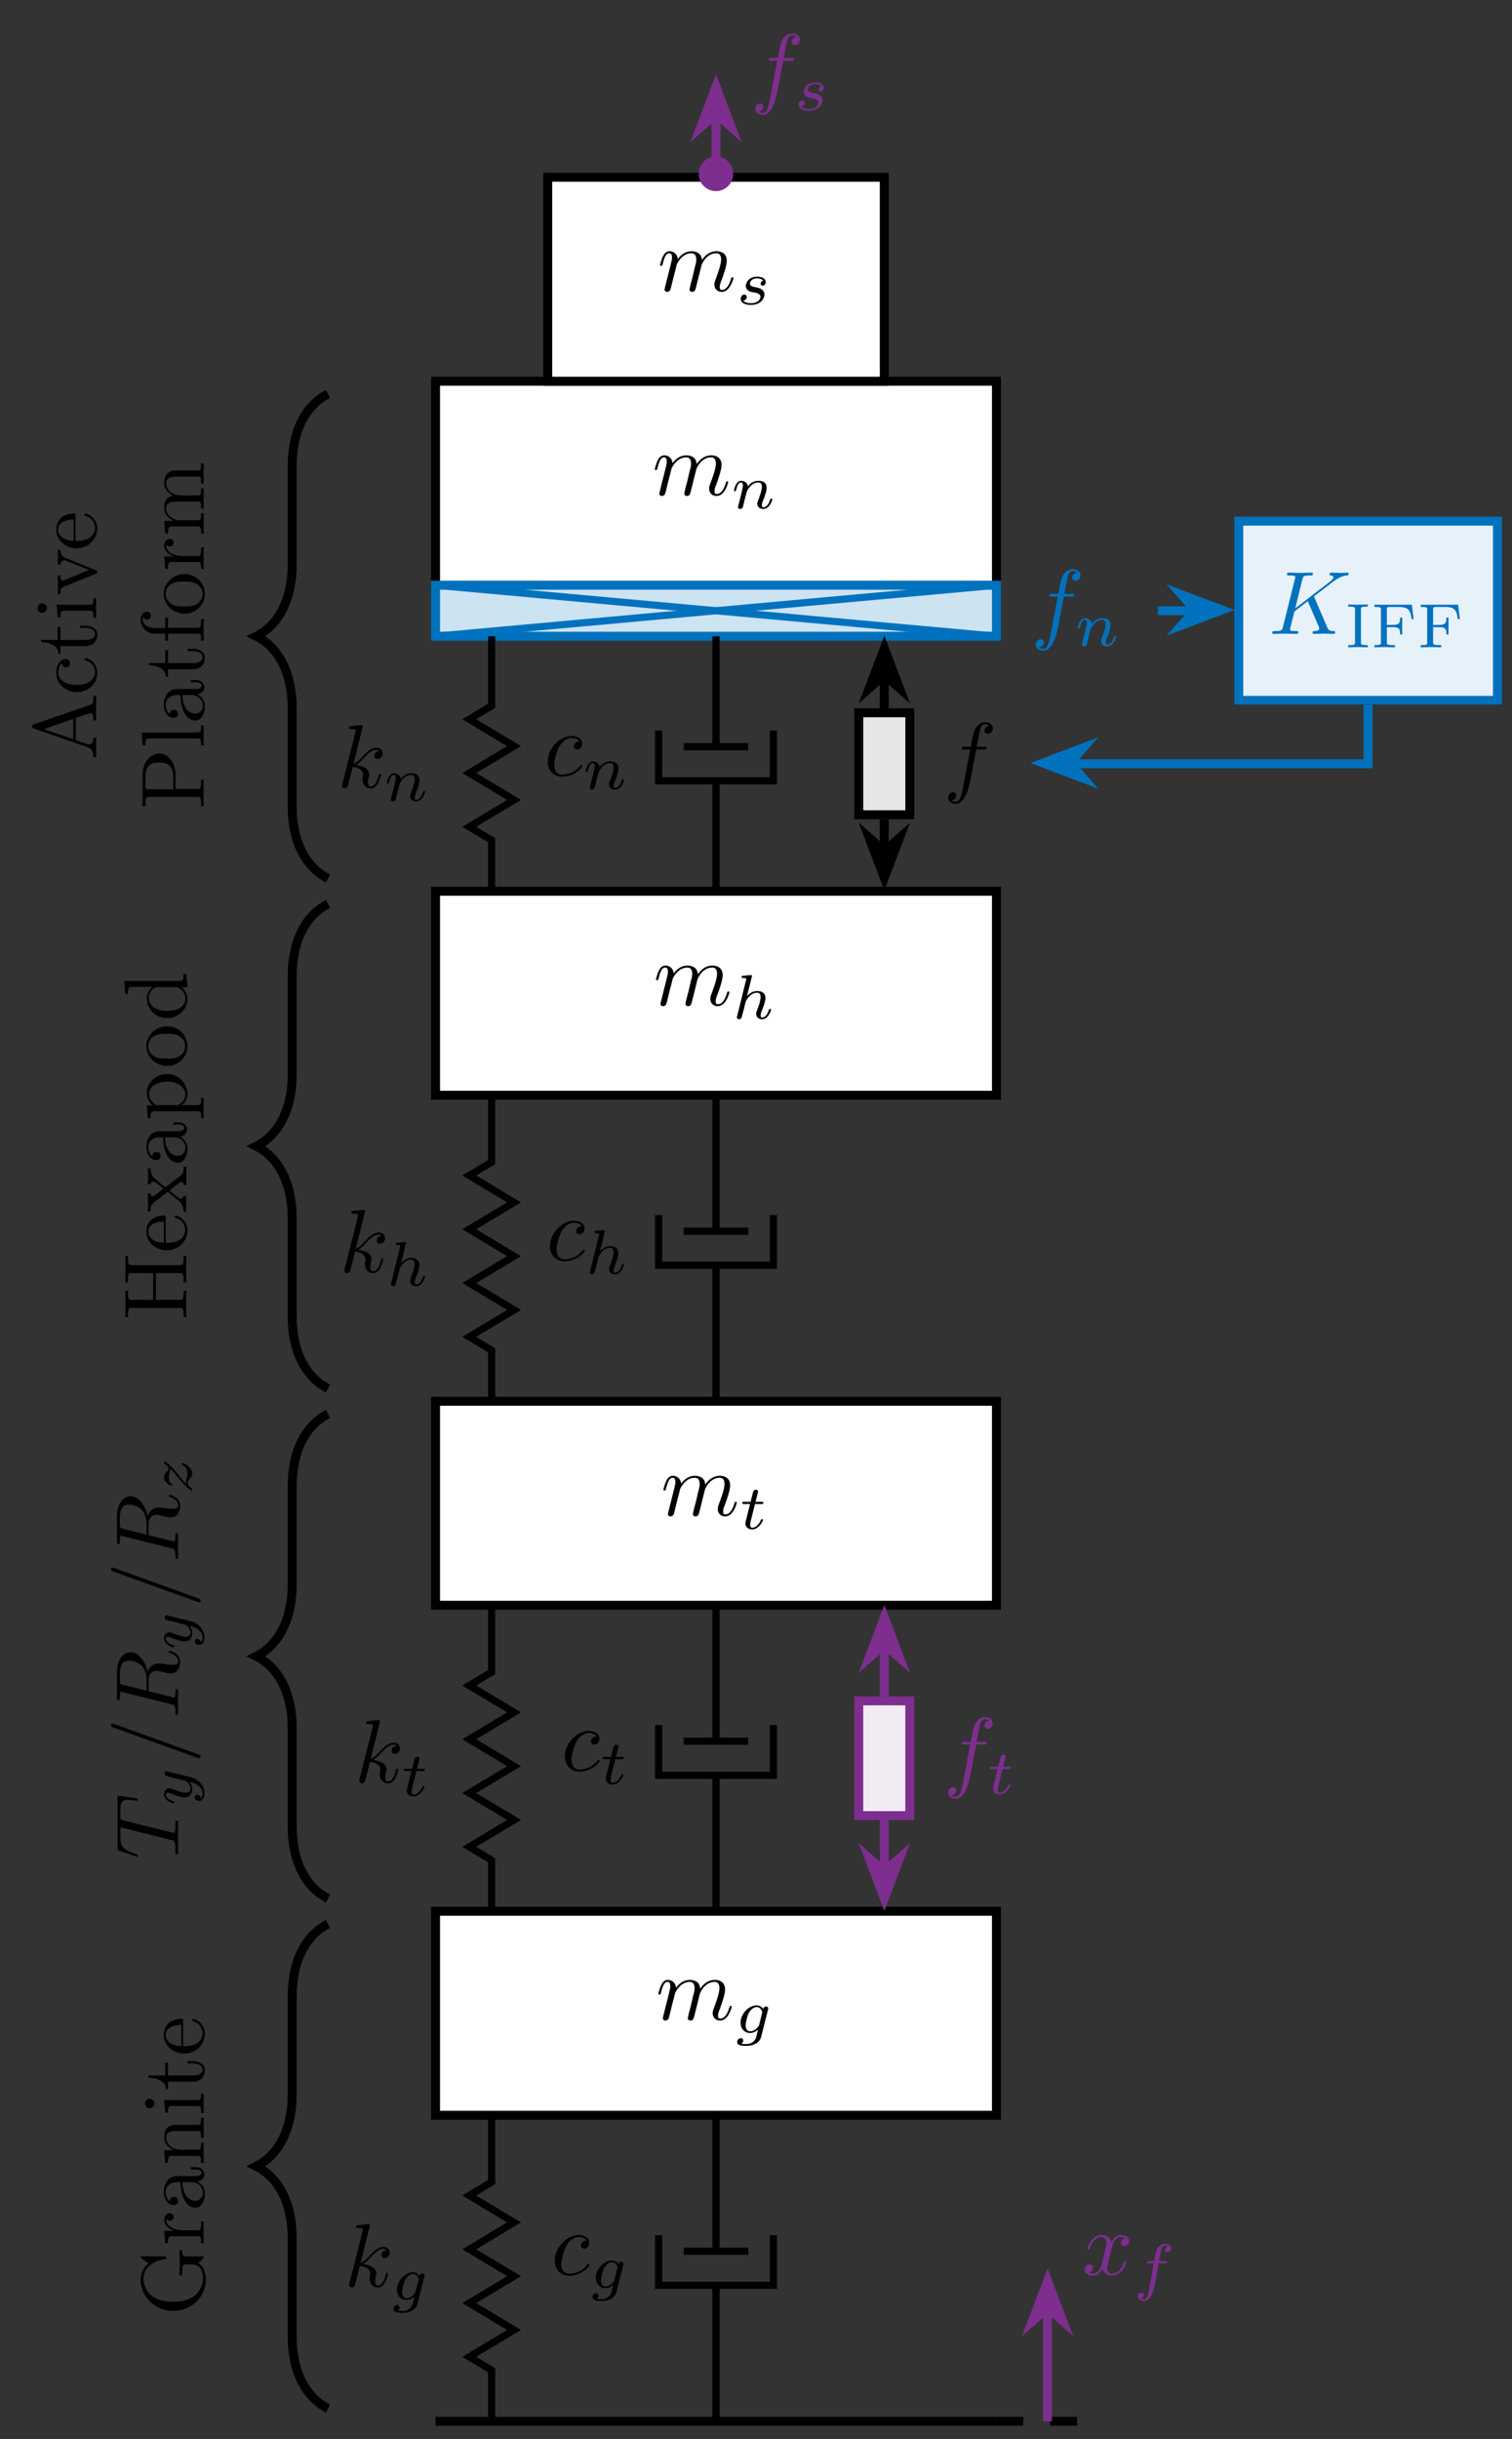 <?xml version="1.0" encoding="UTF-8"?>
<svg xmlns="http://www.w3.org/2000/svg" xmlns:xlink="http://www.w3.org/1999/xlink" width="167.435pt" height="270.034pt" viewBox="0 0 167.435 270.034">
<rect x="0" y="0" width="167.435" height="270.034" fill="#333333" stroke="none"/>
<defs>
<g>
<g id="glyph-0-0">
<path d="M 4.922 -1.422 C 4.922 -1.516 4.828 -1.516 4.797 -1.516 C 4.719 -1.516 4.688 -1.484 4.672 -1.406 C 4.344 -0.344 3.672 -0.109 3.359 -0.109 C 2.969 -0.109 2.812 -0.422 2.812 -0.766 C 2.812 -0.984 2.875 -1.203 2.969 -1.641 L 3.312 -3 C 3.375 -3.25 3.609 -4.172 4.297 -4.172 C 4.344 -4.172 4.578 -4.172 4.797 -4.031 C 4.516 -3.984 4.312 -3.734 4.312 -3.5 C 4.312 -3.344 4.422 -3.156 4.688 -3.156 C 4.906 -3.156 5.234 -3.328 5.234 -3.734 C 5.234 -4.25 4.641 -4.391 4.312 -4.391 C 3.734 -4.391 3.391 -3.859 3.266 -3.625 C 3.016 -4.281 2.484 -4.391 2.188 -4.391 C 1.156 -4.391 0.594 -3.109 0.594 -2.859 C 0.594 -2.766 0.719 -2.766 0.719 -2.766 C 0.797 -2.766 0.828 -2.781 0.844 -2.875 C 1.188 -3.922 1.828 -4.172 2.172 -4.172 C 2.359 -4.172 2.703 -4.078 2.703 -3.5 C 2.703 -3.188 2.547 -2.531 2.172 -1.141 C 2.016 -0.531 1.672 -0.109 1.234 -0.109 C 1.172 -0.109 0.938 -0.109 0.734 -0.234 C 0.984 -0.281 1.203 -0.5 1.203 -0.781 C 1.203 -1.047 0.984 -1.125 0.828 -1.125 C 0.531 -1.125 0.281 -0.859 0.281 -0.547 C 0.281 -0.094 0.781 0.109 1.219 0.109 C 1.875 0.109 2.234 -0.578 2.266 -0.641 C 2.375 -0.281 2.734 0.109 3.328 0.109 C 4.359 0.109 4.922 -1.172 4.922 -1.422 Z M 4.922 -1.422 "/>
</g>
<g id="glyph-0-1">
<path d="M 8.406 -1.422 C 8.406 -1.516 8.328 -1.516 8.297 -1.516 C 8.203 -1.516 8.203 -1.484 8.141 -1.344 C 8 -0.812 7.672 -0.109 7.141 -0.109 C 6.969 -0.109 6.891 -0.203 6.891 -0.438 C 6.891 -0.688 6.984 -0.922 7.078 -1.141 C 7.266 -1.656 7.672 -2.766 7.672 -3.328 C 7.672 -3.969 7.281 -4.391 6.531 -4.391 C 5.797 -4.391 5.281 -3.953 4.922 -3.422 C 4.906 -3.547 4.875 -3.891 4.609 -4.125 C 4.359 -4.328 4.031 -4.391 3.797 -4.391 C 2.891 -4.391 2.406 -3.75 2.25 -3.516 C 2.188 -4.094 1.781 -4.391 1.328 -4.391 C 0.875 -4.391 0.688 -4 0.594 -3.812 C 0.422 -3.469 0.281 -2.891 0.281 -2.859 C 0.281 -2.766 0.406 -2.766 0.406 -2.766 C 0.5 -2.766 0.516 -2.766 0.578 -2.984 C 0.75 -3.688 0.938 -4.172 1.297 -4.172 C 1.453 -4.172 1.609 -4.094 1.609 -3.703 C 1.609 -3.5 1.578 -3.391 1.453 -2.875 L 0.875 -0.578 C 0.844 -0.438 0.781 -0.203 0.781 -0.156 C 0.781 0.016 0.922 0.109 1.078 0.109 C 1.188 0.109 1.375 0.031 1.438 -0.172 C 1.453 -0.188 1.562 -0.656 1.625 -0.906 L 1.844 -1.797 C 1.906 -2.016 1.969 -2.234 2.016 -2.453 L 2.141 -2.953 C 2.297 -3.266 2.812 -4.172 3.766 -4.172 C 4.203 -4.172 4.297 -3.797 4.297 -3.469 C 4.297 -3.219 4.234 -2.953 4.141 -2.656 L 3.875 -1.5 C 3.766 -1.125 3.766 -1.078 3.672 -0.75 C 3.625 -0.547 3.547 -0.203 3.547 -0.156 C 3.547 0.016 3.688 0.109 3.828 0.109 C 4.141 0.109 4.203 -0.141 4.281 -0.453 L 4.875 -2.844 C 4.906 -2.969 5.422 -4.172 6.516 -4.172 C 6.938 -4.172 7.047 -3.828 7.047 -3.469 C 7.047 -2.906 6.625 -1.781 6.422 -1.25 C 6.344 -1.016 6.297 -0.906 6.297 -0.703 C 6.297 -0.234 6.641 0.109 7.109 0.109 C 8.047 0.109 8.406 -1.344 8.406 -1.422 Z M 8.406 -1.422 "/>
</g>
<g id="glyph-0-2">
<path d="M 4.859 -1.422 C 4.859 -1.516 4.766 -1.516 4.75 -1.516 C 4.641 -1.516 4.641 -1.484 4.609 -1.344 C 4.406 -0.609 4.172 -0.109 3.734 -0.109 C 3.547 -0.109 3.422 -0.219 3.422 -0.578 C 3.422 -0.75 3.469 -0.969 3.5 -1.125 C 3.547 -1.297 3.547 -1.344 3.547 -1.438 C 3.547 -2.078 2.922 -2.375 2.078 -2.484 C 2.375 -2.656 2.703 -2.969 2.922 -3.219 C 3.406 -3.734 3.859 -4.172 4.344 -4.172 C 4.406 -4.172 4.422 -4.172 4.438 -4.156 C 4.547 -4.141 4.562 -4.141 4.641 -4.078 C 4.656 -4.062 4.656 -4.062 4.688 -4.031 C 4.203 -4.016 4.125 -3.625 4.125 -3.5 C 4.125 -3.344 4.234 -3.156 4.5 -3.156 C 4.75 -3.156 5.047 -3.375 5.047 -3.766 C 5.047 -4.062 4.812 -4.391 4.359 -4.391 C 4.094 -4.391 3.625 -4.312 2.922 -3.516 C 2.578 -3.141 2.188 -2.734 1.812 -2.594 L 2.844 -6.781 C 2.844 -6.781 2.844 -6.891 2.719 -6.891 C 2.484 -6.891 1.766 -6.812 1.516 -6.781 C 1.422 -6.781 1.312 -6.766 1.312 -6.594 C 1.312 -6.469 1.406 -6.469 1.562 -6.469 C 2.031 -6.469 2.047 -6.406 2.047 -6.297 L 2.031 -6.109 L 0.578 -0.391 C 0.547 -0.25 0.547 -0.234 0.547 -0.172 C 0.547 0.062 0.75 0.109 0.828 0.109 C 0.969 0.109 1.109 0.016 1.172 -0.094 C 1.219 -0.188 1.672 -2.031 1.719 -2.266 C 2.062 -2.25 2.875 -2.078 2.875 -1.422 C 2.875 -1.359 2.875 -1.312 2.844 -1.219 C 2.828 -1.094 2.812 -0.984 2.812 -0.875 C 2.812 -0.281 3.203 0.109 3.719 0.109 C 4.016 0.109 4.281 -0.047 4.5 -0.422 C 4.75 -0.859 4.859 -1.422 4.859 -1.422 Z M 4.859 -1.422 "/>
</g>
<g id="glyph-0-3">
<path d="M 4.266 -1.062 C 4.266 -1.125 4.203 -1.188 4.141 -1.188 C 4.094 -1.188 4.078 -1.172 4.016 -1.094 C 3.234 -0.109 2.156 -0.109 2.031 -0.109 C 1.406 -0.109 1.141 -0.594 1.141 -1.188 C 1.141 -1.594 1.344 -2.562 1.672 -3.172 C 1.984 -3.734 2.531 -4.172 3.078 -4.172 C 3.406 -4.172 3.797 -4.031 3.922 -3.766 C 3.766 -3.766 3.625 -3.766 3.5 -3.625 C 3.328 -3.484 3.312 -3.312 3.312 -3.25 C 3.312 -3 3.5 -2.891 3.688 -2.891 C 3.969 -2.891 4.234 -3.141 4.234 -3.531 C 4.234 -4.016 3.766 -4.391 3.062 -4.391 C 1.719 -4.391 0.406 -2.969 0.406 -1.562 C 0.406 -0.672 0.984 0.109 2.016 0.109 C 3.438 0.109 4.266 -0.938 4.266 -1.062 Z M 4.266 -1.062 "/>
</g>
<g id="glyph-0-4">
<path d="M 5.484 -6.312 C 5.484 -6.766 5.016 -7 4.609 -7 C 4.281 -7 3.656 -6.812 3.359 -5.828 C 3.297 -5.625 3.266 -5.531 3.031 -4.281 L 2.344 -4.281 C 2.156 -4.281 2.047 -4.281 2.047 -4.094 C 2.047 -3.969 2.141 -3.969 2.328 -3.969 L 2.969 -3.969 L 2.234 -0.047 C 2.047 0.906 1.891 1.812 1.375 1.812 C 1.328 1.812 1.078 1.812 0.891 1.641 C 1.344 1.609 1.438 1.25 1.438 1.094 C 1.438 0.875 1.266 0.75 1.078 0.75 C 0.812 0.75 0.531 0.969 0.531 1.344 C 0.531 1.797 0.969 2.031 1.375 2.031 C 1.922 2.031 2.312 1.453 2.484 1.078 C 2.812 0.453 3.031 -0.75 3.047 -0.828 L 3.641 -3.969 L 4.5 -3.969 C 4.688 -3.969 4.797 -3.969 4.797 -4.172 C 4.797 -4.281 4.688 -4.281 4.531 -4.281 L 3.703 -4.281 C 3.812 -4.859 3.797 -4.828 3.906 -5.406 C 3.953 -5.609 4.094 -6.312 4.141 -6.438 C 4.234 -6.625 4.406 -6.781 4.609 -6.781 C 4.656 -6.781 4.906 -6.781 5.094 -6.594 C 4.656 -6.562 4.562 -6.219 4.562 -6.062 C 4.562 -5.828 4.75 -5.719 4.938 -5.719 C 5.188 -5.719 5.484 -5.938 5.484 -6.312 Z M 5.484 -6.312 "/>
</g>
<g id="glyph-0-5">
<path d="M 7.344 -0.203 C 7.344 -0.312 7.234 -0.312 7.141 -0.312 C 6.734 -0.312 6.609 -0.406 6.453 -0.75 L 5.047 -4.016 C 5.047 -4.031 5 -4.125 5 -4.141 C 5 -4.141 5.172 -4.297 5.281 -4.375 L 7.031 -5.719 C 7.953 -6.406 8.344 -6.438 8.641 -6.469 C 8.719 -6.484 8.828 -6.484 8.828 -6.672 C 8.828 -6.703 8.797 -6.781 8.719 -6.781 C 8.5 -6.781 8.25 -6.75 8 -6.75 C 7.656 -6.75 7.266 -6.781 6.906 -6.781 C 6.844 -6.781 6.719 -6.781 6.719 -6.578 C 6.719 -6.516 6.766 -6.484 6.844 -6.469 C 7.047 -6.453 7.141 -6.406 7.141 -6.266 C 7.141 -6.078 6.844 -5.859 6.781 -5.797 L 2.922 -2.828 L 3.703 -6.016 C 3.797 -6.375 3.812 -6.469 4.547 -6.469 C 4.797 -6.469 4.875 -6.469 4.875 -6.672 C 4.875 -6.75 4.797 -6.781 4.75 -6.781 L 3.469 -6.75 L 2.188 -6.781 C 2.125 -6.781 2 -6.781 2 -6.594 C 2 -6.469 2.078 -6.469 2.281 -6.469 C 2.406 -6.469 2.594 -6.453 2.703 -6.453 C 2.875 -6.422 2.922 -6.406 2.922 -6.297 C 2.922 -6.25 2.922 -6.219 2.891 -6.109 L 1.562 -0.781 C 1.453 -0.391 1.438 -0.312 0.656 -0.312 C 0.484 -0.312 0.375 -0.312 0.375 -0.125 C 0.375 0 0.5 0 0.531 0 L 1.781 -0.031 L 2.422 -0.016 C 2.641 -0.016 2.859 0 3.062 0 C 3.141 0 3.266 0 3.266 -0.203 C 3.266 -0.312 3.172 -0.312 2.984 -0.312 C 2.625 -0.312 2.344 -0.312 2.344 -0.484 C 2.344 -0.562 2.406 -0.781 2.438 -0.922 L 2.828 -2.484 L 4.312 -3.625 L 5.453 -0.969 C 5.578 -0.688 5.578 -0.672 5.578 -0.609 C 5.578 -0.312 5.156 -0.312 5.062 -0.312 C 4.953 -0.312 4.844 -0.312 4.844 -0.109 C 4.844 0 4.984 0 4.984 0 C 5.375 0 5.797 -0.031 6.188 -0.031 C 6.406 -0.031 6.938 0 7.156 0 C 7.219 0 7.344 0 7.344 -0.203 Z M 7.344 -0.203 "/>
</g>
<g id="glyph-1-0">
<path d="M 4.203 -4.406 C 4.203 -4.719 3.859 -4.891 3.5 -4.891 C 3.203 -4.891 2.859 -4.719 2.672 -4.375 C 2.531 -4.109 2.469 -3.797 2.328 -3 L 1.781 -3 C 1.641 -3 1.547 -3 1.547 -2.844 C 1.547 -2.75 1.641 -2.75 1.766 -2.75 L 2.281 -2.75 L 1.672 0.547 C 1.641 0.703 1.516 1.219 1.188 1.219 C 1.188 1.219 1.016 1.219 0.875 1.141 C 1.156 1.047 1.188 0.797 1.188 0.766 C 1.188 0.609 1.062 0.5 0.906 0.5 C 0.719 0.5 0.5 0.656 0.5 0.922 C 0.5 1.234 0.828 1.422 1.188 1.422 C 1.625 1.422 1.938 0.953 2.016 0.812 C 2.266 0.344 2.422 -0.516 2.438 -0.594 L 2.828 -2.75 L 3.516 -2.75 C 3.656 -2.75 3.734 -2.75 3.734 -2.906 C 3.734 -3 3.656 -3 3.531 -3 L 2.875 -3 C 3.031 -3.875 3.094 -4.203 3.156 -4.406 C 3.188 -4.547 3.344 -4.703 3.5 -4.703 C 3.5 -4.703 3.703 -4.703 3.828 -4.609 C 3.547 -4.531 3.531 -4.281 3.531 -4.234 C 3.531 -4.078 3.641 -3.984 3.797 -3.984 C 3.984 -3.984 4.203 -4.141 4.203 -4.406 Z M 4.203 -4.406 "/>
</g>
<g id="glyph-1-1">
<path d="M 2.938 0.469 L 3.703 -2.562 C 3.734 -2.672 3.734 -2.719 3.734 -2.719 C 3.734 -2.859 3.609 -2.938 3.484 -2.938 C 3.328 -2.938 3.203 -2.797 3.172 -2.672 C 3.047 -2.859 2.812 -3.062 2.453 -3.062 C 1.578 -3.062 0.672 -2.141 0.672 -1.141 C 0.672 -0.422 1.156 0 1.734 0 C 2.047 0 2.359 -0.156 2.594 -0.375 C 2.484 0.062 2.562 -0.188 2.453 0.25 C 2.375 0.547 2.328 0.734 2.062 0.969 C 1.75 1.219 1.453 1.219 1.281 1.219 C 0.953 1.219 0.875 1.203 0.75 1.172 C 0.922 1.094 0.969 0.922 0.969 0.828 C 0.969 0.656 0.828 0.562 0.703 0.562 C 0.5 0.562 0.297 0.734 0.297 1 C 0.297 1.406 0.891 1.422 1.281 1.422 C 2.375 1.422 2.844 0.859 2.938 0.469 Z M 2.734 -0.922 C 2.719 -0.828 2.719 -0.812 2.594 -0.672 C 2.344 -0.375 2.016 -0.188 1.75 -0.188 C 1.391 -0.188 1.234 -0.5 1.234 -0.859 C 1.234 -1.156 1.422 -1.938 1.594 -2.25 C 1.891 -2.734 2.219 -2.875 2.453 -2.875 C 2.938 -2.875 3.078 -2.344 3.078 -2.281 C 3.078 -2.281 3.078 -2.25 3.047 -2.172 Z M 2.734 -0.922 "/>
</g>
<g id="glyph-1-2">
<path d="M 2.594 -1 C 2.594 -1.078 2.516 -1.078 2.484 -1.078 C 2.406 -1.078 2.406 -1.078 2.344 -0.953 C 2.156 -0.516 1.797 -0.125 1.406 -0.125 C 1.266 -0.125 1.172 -0.219 1.172 -0.469 C 1.172 -0.531 1.203 -0.688 1.203 -0.75 L 1.703 -2.75 L 2.422 -2.75 C 2.547 -2.75 2.641 -2.75 2.641 -2.906 C 2.641 -3 2.547 -3 2.438 -3 L 1.766 -3 L 2.031 -4.031 C 2.031 -4.062 2.047 -4.094 2.047 -4.125 C 2.047 -4.25 1.953 -4.344 1.812 -4.344 C 1.641 -4.344 1.531 -4.234 1.484 -4.047 C 1.438 -3.875 1.531 -4.203 1.219 -3 L 0.516 -3 C 0.375 -3 0.297 -3 0.297 -2.844 C 0.297 -2.75 0.375 -2.75 0.5 -2.75 L 1.156 -2.75 L 0.75 -1.109 C 0.703 -0.938 0.641 -0.688 0.641 -0.594 C 0.641 -0.188 1 0.062 1.391 0.062 C 2.156 0.062 2.594 -0.906 2.594 -1 Z M 2.594 -1 "/>
</g>
<g id="glyph-1-3">
<path d="M 4.312 -1 C 4.312 -1.078 4.219 -1.078 4.203 -1.078 C 4.109 -1.078 4.094 -1.047 4.062 -0.969 C 3.906 -0.406 3.609 -0.125 3.328 -0.125 C 3.188 -0.125 3.156 -0.219 3.156 -0.375 C 3.156 -0.531 3.188 -0.625 3.312 -0.938 C 3.406 -1.141 3.688 -1.891 3.688 -2.281 C 3.688 -2.391 3.688 -2.672 3.422 -2.875 C 3.312 -2.969 3.109 -3.062 2.781 -3.062 C 2.281 -3.062 1.906 -2.781 1.641 -2.484 L 2.172 -4.609 C 2.188 -4.625 2.203 -4.734 2.203 -4.734 C 2.203 -4.766 2.172 -4.828 2.094 -4.828 C 1.953 -4.828 1.375 -4.766 1.203 -4.75 C 1.141 -4.75 1.047 -4.734 1.047 -4.594 C 1.047 -4.5 1.141 -4.5 1.234 -4.5 C 1.562 -4.5 1.562 -4.453 1.562 -4.391 C 1.562 -4.344 1.547 -4.297 1.531 -4.234 L 0.562 -0.312 C 0.516 -0.188 0.516 -0.156 0.516 -0.156 C 0.516 -0.047 0.609 0.062 0.766 0.062 C 0.828 0.062 0.969 0.031 1.047 -0.109 C 1.062 -0.156 1.125 -0.406 1.156 -0.547 L 1.328 -1.172 C 1.344 -1.266 1.406 -1.531 1.438 -1.641 C 1.5 -1.906 1.5 -1.906 1.641 -2.141 C 1.859 -2.469 2.219 -2.875 2.75 -2.875 C 3.141 -2.875 3.156 -2.547 3.156 -2.391 C 3.156 -1.969 2.859 -1.203 2.75 -0.906 C 2.672 -0.703 2.656 -0.641 2.656 -0.531 C 2.656 -0.156 2.953 0.062 3.312 0.062 C 4 0.062 4.312 -0.891 4.312 -1 Z M 4.312 -1 "/>
</g>
<g id="glyph-1-4">
<path d="M 4.578 -1 C 4.578 -1.078 4.484 -1.078 4.469 -1.078 C 4.359 -1.078 4.359 -1.047 4.328 -0.969 C 4.172 -0.406 3.875 -0.125 3.594 -0.125 C 3.453 -0.125 3.422 -0.219 3.422 -0.375 C 3.422 -0.531 3.453 -0.625 3.578 -0.938 C 3.672 -1.141 3.953 -1.891 3.953 -2.281 C 3.953 -2.953 3.406 -3.062 3.047 -3.062 C 2.469 -3.062 2.078 -2.719 1.875 -2.438 C 1.828 -2.906 1.406 -3.062 1.125 -3.062 C 0.828 -3.062 0.672 -2.844 0.578 -2.688 C 0.422 -2.438 0.328 -2.031 0.328 -2 C 0.328 -1.906 0.422 -1.906 0.438 -1.906 C 0.547 -1.906 0.547 -1.938 0.594 -2.125 C 0.703 -2.531 0.828 -2.875 1.109 -2.875 C 1.281 -2.875 1.328 -2.719 1.328 -2.531 C 1.328 -2.406 1.266 -2.141 1.219 -1.953 L 1.078 -1.328 L 0.844 -0.438 C 0.828 -0.344 0.781 -0.172 0.781 -0.156 C 0.781 0 0.906 0.062 1.016 0.062 C 1.141 0.062 1.25 -0.016 1.281 -0.078 C 1.328 -0.141 1.375 -0.375 1.406 -0.516 L 1.562 -1.141 C 1.609 -1.297 1.641 -1.453 1.688 -1.609 C 1.766 -1.891 1.766 -1.953 1.969 -2.234 C 2.172 -2.516 2.5 -2.875 3.016 -2.875 C 3.422 -2.875 3.422 -2.516 3.422 -2.391 C 3.422 -1.969 3.125 -1.203 3.016 -0.906 C 2.938 -0.703 2.906 -0.641 2.906 -0.531 C 2.906 -0.156 3.219 0.062 3.578 0.062 C 4.266 0.062 4.578 -0.891 4.578 -1 Z M 4.578 -1 "/>
</g>
<g id="glyph-1-5">
<path d="M 3.125 -1.078 C 3.125 -1.719 2.422 -1.844 2.172 -1.891 C 2.109 -1.906 1.938 -1.938 1.891 -1.953 C 1.641 -2 1.516 -2.141 1.516 -2.297 C 1.516 -2.453 1.641 -2.641 1.781 -2.734 C 1.969 -2.859 2.219 -2.875 2.344 -2.875 C 2.484 -2.875 2.844 -2.844 3 -2.609 C 2.812 -2.578 2.703 -2.422 2.703 -2.281 C 2.703 -2.125 2.844 -2.062 2.938 -2.062 C 3 -2.062 3.266 -2.109 3.266 -2.469 C 3.266 -2.906 2.766 -3.062 2.344 -3.062 C 1.266 -3.062 1.062 -2.266 1.062 -2.047 C 1.062 -1.797 1.203 -1.625 1.312 -1.547 C 1.484 -1.406 1.609 -1.375 2.094 -1.297 C 2.234 -1.266 2.688 -1.188 2.688 -0.828 C 2.688 -0.719 2.609 -0.453 2.312 -0.281 C 2.047 -0.125 1.703 -0.125 1.625 -0.125 C 1.344 -0.125 0.953 -0.188 0.781 -0.422 C 1.016 -0.438 1.172 -0.625 1.172 -0.812 C 1.172 -0.984 1.047 -1.078 0.891 -1.078 C 0.703 -1.078 0.5 -0.906 0.5 -0.609 C 0.5 -0.188 0.938 0.062 1.609 0.062 C 2.891 0.062 3.125 -0.812 3.125 -1.078 Z M 3.125 -1.078 "/>
</g>
<g id="glyph-2-0">
<path d="M -2.406 -7.297 L -2.703 -7.297 L -2.672 -6.078 C -2.672 -5.688 -2.672 -4.844 -2.703 -4.484 L -2.406 -4.484 L -2.406 -4.797 C -2.406 -5.688 -2.297 -5.719 -1.922 -5.719 L -1.297 -5.719 C -0.172 -5.719 -0.094 -4.469 -0.094 -4.188 C -0.094 -3.547 -0.438 -1.578 -3.391 -1.578 C -6.359 -1.578 -6.688 -3.531 -6.688 -4.125 C -6.688 -5.188 -5.797 -6.094 -4.328 -6.297 C -4.203 -6.312 -4.172 -6.312 -4.172 -6.453 C -4.172 -6.609 -4.203 -6.609 -4.406 -6.609 L -6.75 -6.609 C -6.922 -6.609 -7 -6.609 -7 -6.5 C -7 -6.453 -7 -6.422 -6.875 -6.344 L -6.141 -5.844 C -6.453 -5.531 -7 -4.984 -7 -4.016 C -7 -2.156 -5.422 -0.562 -3.391 -0.562 C -1.359 -0.562 0.219 -2.141 0.219 -4.031 C 0.219 -4.75 -0.047 -5.547 -0.625 -5.891 C -0.406 -6.016 -0.016 -6.406 -0.016 -6.516 C -0.016 -6.609 -0.094 -6.609 -0.234 -6.609 L -1.969 -6.609 C -2.344 -6.609 -2.406 -6.641 -2.406 -7.297 Z M -2.406 -7.297 "/>
</g>
<g id="glyph-2-1">
<path d="M -3.781 -3.609 C -4.094 -3.609 -4.391 -3.297 -4.391 -2.875 C -4.391 -2.156 -3.719 -1.797 -3.297 -1.656 L -4.391 -1.656 L -4.281 -0.281 L -3.969 -0.281 C -3.969 -0.969 -3.906 -1.047 -3.406 -1.047 L -0.75 -1.047 C -0.312 -1.047 -0.312 -0.938 -0.312 -0.281 L 0 -0.281 L -0.031 -1.406 C -0.031 -1.812 -0.031 -2.266 0 -2.672 L -0.312 -2.672 L -0.312 -2.453 C -0.312 -1.719 -0.422 -1.703 -0.781 -1.703 L -2.297 -1.703 C -3.281 -1.703 -4.172 -2.125 -4.172 -2.875 C -4.172 -2.953 -4.172 -2.969 -4.156 -2.984 C -4.141 -2.953 -4.031 -2.766 -3.766 -2.766 C -3.5 -2.766 -3.344 -2.969 -3.344 -3.188 C -3.344 -3.359 -3.469 -3.609 -3.781 -3.609 Z M -3.781 -3.609 "/>
</g>
<g id="glyph-2-2">
<path d="M -0.891 -4.797 L -1.438 -4.797 L -1.438 -4.547 L -0.891 -4.547 C -0.312 -4.547 -0.25 -4.297 -0.25 -4.188 C -0.25 -3.859 -0.688 -3.812 -0.75 -3.812 L -2.734 -3.812 C -3.141 -3.812 -3.531 -3.812 -3.906 -3.469 C -4.281 -3.078 -4.438 -2.578 -4.438 -2.109 C -4.438 -1.297 -3.984 -0.609 -3.328 -0.609 C -3.031 -0.609 -2.859 -0.797 -2.859 -1.062 C -2.859 -1.344 -3.062 -1.516 -3.312 -1.516 C -3.438 -1.516 -3.766 -1.469 -3.766 -1.016 C -4.125 -1.281 -4.234 -1.766 -4.234 -2.078 C -4.234 -2.562 -3.844 -3.141 -2.953 -3.141 L -2.594 -3.141 C -2.562 -2.625 -2.531 -1.938 -2.234 -1.312 C -1.891 -0.562 -1.375 -0.312 -0.938 -0.312 C -0.141 -0.312 0.109 -1.281 0.109 -1.906 C 0.109 -2.562 -0.281 -3.016 -0.75 -3.203 C -0.359 -3.25 0.062 -3.516 0.062 -3.984 C 0.062 -4.188 -0.078 -4.797 -0.891 -4.797 Z M -1.391 -3.141 C -0.453 -3.141 -0.109 -2.422 -0.109 -1.969 C -0.109 -1.484 -0.453 -1.078 -0.953 -1.078 C -1.5 -1.078 -2.328 -1.5 -2.375 -3.141 Z M -1.391 -3.141 "/>
</g>
<g id="glyph-2-3">
<path d="M 0 -5.312 L -0.312 -5.312 C -0.312 -4.797 -0.312 -4.547 -0.609 -4.531 L -2.5 -4.531 C -3.359 -4.531 -3.656 -4.531 -4.016 -4.234 C -4.188 -4.094 -4.391 -3.766 -4.391 -3.188 C -4.391 -2.453 -3.953 -2 -3.344 -1.719 L -4.391 -1.719 L -4.281 -0.312 L -3.969 -0.312 C -3.969 -1.016 -3.906 -1.094 -3.406 -1.094 L -0.75 -1.094 C -0.312 -1.094 -0.312 -0.984 -0.312 -0.312 L 0 -0.312 L -0.031 -1.438 L 0 -2.547 L -0.312 -2.547 C -0.312 -1.891 -0.312 -1.781 -0.75 -1.781 L -2.578 -1.781 C -3.609 -1.781 -4.172 -2.484 -4.172 -3.109 C -4.172 -3.734 -3.625 -3.844 -3.062 -3.844 L -0.75 -3.844 C -0.312 -3.844 -0.312 -3.734 -0.312 -3.078 L 0 -3.078 L -0.031 -4.203 Z M 0 -5.312 "/>
</g>
<g id="glyph-2-4">
<path d="M 0 -2.453 L -0.312 -2.453 C -0.312 -1.797 -0.359 -1.75 -0.75 -1.75 L -4.391 -1.75 L -4.281 -0.359 L -3.969 -0.359 C -3.969 -1.016 -3.906 -1.094 -3.422 -1.094 L -0.75 -1.094 C -0.312 -1.094 -0.312 -0.984 -0.312 -0.328 L 0 -0.328 L -0.031 -1.422 C -0.031 -1.766 -0.016 -2.109 0 -2.453 Z M -6 -1.906 C -6.266 -1.906 -6.516 -1.672 -6.516 -1.375 C -6.516 -1.047 -6.234 -0.844 -6 -0.844 C -5.719 -0.844 -5.469 -1.078 -5.469 -1.375 C -5.469 -1.703 -5.75 -1.906 -6 -1.906 Z M -6 -1.906 "/>
</g>
<g id="glyph-2-5">
<path d="M -1.234 -3.297 L -1.797 -3.297 L -1.797 -3.047 L -1.25 -3.047 C -0.516 -3.047 -0.141 -2.75 -0.141 -2.375 C -0.141 -1.719 -1.047 -1.719 -1.203 -1.719 L -3.969 -1.719 L -3.969 -3.141 L -4.281 -3.141 L -4.281 -1.719 L -6.109 -1.719 L -6.109 -1.469 C -5.281 -1.453 -4.234 -1.156 -4.188 -0.188 L -3.969 -0.188 L -3.969 -1.031 L -1.234 -1.031 C -0.016 -1.031 0.109 -1.953 0.109 -2.312 C 0.109 -3.016 -0.594 -3.297 -1.234 -3.297 Z M -1.234 -3.297 "/>
</g>
<g id="glyph-2-6">
<path d="M -1.188 -4.125 C -1.281 -4.125 -1.297 -4.031 -1.297 -3.984 C -1.297 -3.906 -1.234 -3.875 -1.156 -3.859 C -0.141 -3.516 -0.141 -2.625 -0.141 -2.516 C -0.141 -2.031 -0.438 -1.625 -0.797 -1.406 C -1.281 -1.094 -1.938 -1.094 -2.297 -1.094 L -2.297 -3.875 C -2.297 -4.094 -2.297 -4.125 -2.5 -4.125 C -3.484 -4.125 -4.438 -3.578 -4.438 -2.344 C -4.438 -1.188 -3.422 -0.281 -2.188 -0.281 C -0.859 -0.281 0.109 -1.312 0.109 -2.453 C 0.109 -3.672 -0.984 -4.125 -1.188 -4.125 Z M -2.5 -3.469 L -2.5 -1.109 C -3.984 -1.172 -4.234 -2 -4.234 -2.344 C -4.234 -3.359 -2.891 -3.469 -2.5 -3.469 Z M -2.5 -3.469 "/>
</g>
<g id="glyph-2-7">
<path d="M -7.25 -4.391 C -7.359 -4.391 -7.438 -4.312 -7.438 -4.203 C -7.438 -4.062 -7.344 -4.016 -7.25 -3.984 L 2.109 -0.609 C 2.234 -0.562 2.281 -0.562 2.281 -0.562 C 2.391 -0.562 2.484 -0.641 2.484 -0.75 C 2.484 -0.891 2.375 -0.938 2.281 -0.969 L -7.062 -4.344 C -7.188 -4.391 -7.25 -4.391 -7.25 -4.391 Z M -7.25 -4.391 "/>
</g>
<g id="glyph-2-8">
<path d="M 0 -7.109 L -0.312 -7.109 L -0.312 -6.859 C -0.312 -6.109 -0.422 -6.078 -0.781 -6.078 L -6 -6.078 C -6.359 -6.078 -6.469 -6.109 -6.469 -6.859 L -6.469 -7.109 L -6.781 -7.109 C -6.75 -6.75 -6.75 -6.016 -6.75 -5.641 C -6.75 -5.266 -6.75 -4.531 -6.781 -4.172 L -6.469 -4.172 L -6.469 -4.422 C -6.469 -5.172 -6.359 -5.203 -6 -5.203 L -3.688 -5.203 L -3.688 -2.234 L -6 -2.234 C -6.359 -2.234 -6.469 -2.25 -6.469 -3.016 L -6.469 -3.25 L -6.781 -3.25 C -6.75 -2.906 -6.75 -2.172 -6.75 -1.797 C -6.75 -1.422 -6.75 -0.672 -6.781 -0.328 L -6.469 -0.328 L -6.469 -0.562 C -6.469 -1.328 -6.359 -1.344 -6 -1.344 L -0.781 -1.344 C -0.422 -1.344 -0.312 -1.328 -0.312 -0.562 L -0.312 -0.328 L 0 -0.328 C -0.031 -0.672 -0.031 -1.406 -0.031 -1.781 C -0.031 -2.156 -0.031 -2.906 0 -3.25 L -0.312 -3.25 L -0.312 -3.016 C -0.312 -2.25 -0.422 -2.234 -0.781 -2.234 L -3.375 -2.234 L -3.375 -5.203 L -0.781 -5.203 C -0.422 -5.203 -0.312 -5.172 -0.312 -4.422 L -0.312 -4.172 L 0 -4.172 C -0.031 -4.531 -0.031 -5.266 -0.031 -5.641 C -0.031 -6.016 -0.031 -6.75 0 -7.109 Z M 0 -7.109 "/>
</g>
<g id="glyph-2-9">
<path d="M 0 -5.125 L -0.312 -5.125 C -0.312 -4.578 -0.328 -4.406 -0.609 -4.172 L -2.328 -2.844 C -2.703 -3.141 -3.188 -3.516 -3.453 -3.766 C -3.812 -4.062 -3.953 -4.469 -3.969 -4.938 L -4.281 -4.938 C -4.25 -4.688 -4.25 -4.391 -4.25 -4.125 C -4.25 -3.828 -4.266 -3.297 -4.281 -3.172 L -3.969 -3.172 C -3.953 -3.391 -3.812 -3.469 -3.656 -3.469 C -3.5 -3.469 -3.375 -3.359 -3.312 -3.312 L -2.547 -2.703 L -3.547 -1.922 C -3.641 -1.828 -3.656 -1.828 -3.719 -1.828 C -3.875 -1.828 -3.953 -1.984 -3.969 -2.188 L -4.281 -2.188 L -4.25 -1.109 C -4.25 -0.906 -4.25 -0.438 -4.281 -0.172 L -3.969 -0.172 C -3.969 -0.859 -3.953 -0.875 -3.359 -1.344 L -2.078 -2.328 C -1.484 -1.859 -1.469 -1.859 -0.906 -1.391 C -0.328 -0.906 -0.312 -0.328 -0.312 -0.125 L 0 -0.125 C -0.016 -0.375 -0.031 -0.688 -0.031 -0.938 L 0 -1.891 L -0.312 -1.891 C -0.344 -1.672 -0.469 -1.594 -0.609 -1.594 C -0.828 -1.594 -1.156 -1.891 -1.875 -2.484 L -0.891 -3.25 C -0.781 -3.328 -0.609 -3.453 -0.562 -3.453 C -0.469 -3.453 -0.312 -3.359 -0.312 -3.094 L 0 -3.094 L -0.031 -4.172 C -0.031 -4.438 -0.016 -4.828 0 -5.125 Z M 0 -5.125 "/>
</g>
<g id="glyph-2-10">
<path d="M -2.141 -5.172 C -3.406 -5.172 -4.391 -4.203 -4.391 -3.094 C -4.391 -2.328 -3.953 -1.906 -3.734 -1.703 L -4.391 -1.703 L -4.281 -0.281 L -3.969 -0.281 C -3.969 -0.984 -3.906 -1.047 -3.469 -1.047 L 1.172 -1.047 C 1.625 -1.047 1.625 -0.938 1.625 -0.281 L 1.922 -0.281 L 1.891 -1.391 L 1.922 -2.516 L 1.625 -2.516 C 1.625 -1.844 1.625 -1.734 1.172 -1.734 L -0.578 -1.734 C -0.422 -1.781 0.109 -2.203 0.109 -2.953 C 0.109 -4.141 -0.859 -5.172 -2.141 -5.172 Z M -2.141 -4.344 C -0.938 -4.344 -0.109 -3.656 -0.109 -2.922 C -0.109 -2.516 -0.312 -2.141 -0.719 -1.875 C -0.922 -1.734 -0.938 -1.734 -1.125 -1.734 L -3.344 -1.734 C -3.844 -2.031 -4.141 -2.516 -4.141 -3.016 C -4.141 -3.734 -3.266 -4.344 -2.141 -4.344 Z M -2.141 -4.344 "/>
</g>
<g id="glyph-2-11">
<path d="M -2.125 -4.672 C -3.391 -4.672 -4.438 -3.688 -4.438 -2.484 C -4.438 -1.234 -3.359 -0.281 -2.125 -0.281 C -0.844 -0.281 0.109 -1.312 0.109 -2.469 C 0.109 -3.672 -0.859 -4.672 -2.125 -4.672 Z M -2.203 -3.844 C -1.844 -3.844 -1.312 -3.844 -0.875 -3.625 C -0.422 -3.406 -0.141 -2.969 -0.141 -2.484 C -0.141 -2.047 -0.344 -1.625 -0.797 -1.344 C -1.234 -1.094 -1.844 -1.094 -2.203 -1.094 C -2.594 -1.094 -3.125 -1.094 -3.562 -1.344 C -4.016 -1.609 -4.234 -2.078 -4.234 -2.469 C -4.234 -2.906 -4.016 -3.328 -3.578 -3.594 C -3.156 -3.844 -2.578 -3.844 -2.203 -3.844 Z M -2.203 -3.844 "/>
</g>
<g id="glyph-2-12">
<path d="M 0 -5.234 L -0.312 -5.234 C -0.312 -4.531 -0.375 -4.453 -0.859 -4.453 L -6.891 -4.453 L -6.781 -3.031 L -6.469 -3.031 C -6.469 -3.719 -6.406 -3.797 -5.906 -3.797 L -3.766 -3.797 C -4.125 -3.516 -4.391 -3.078 -4.391 -2.547 C -4.391 -1.375 -3.406 -0.344 -2.141 -0.344 C -0.875 -0.344 0.109 -1.312 0.109 -2.438 C 0.109 -3.078 -0.234 -3.516 -0.547 -3.766 L 0.109 -3.766 Z M -1.172 -3.766 C -0.984 -3.766 -0.969 -3.766 -0.797 -3.656 C -0.328 -3.359 -0.109 -2.922 -0.109 -2.484 C -0.109 -2.047 -0.359 -1.688 -0.75 -1.453 C -1.156 -1.188 -1.719 -1.156 -2.125 -1.156 C -2.484 -1.156 -3.078 -1.188 -3.531 -1.469 C -3.844 -1.672 -4.172 -2.047 -4.172 -2.594 C -4.172 -2.938 -4.016 -3.359 -3.578 -3.656 C -3.406 -3.766 -3.391 -3.766 -3.203 -3.766 Z M -1.172 -3.766 "/>
</g>
<g id="glyph-2-13">
<path d="M 0 -7.109 L -0.312 -7.109 L -0.312 -6.938 C -0.312 -6.344 -0.375 -6.203 -0.703 -6.094 L -6.906 -3.953 C -7.031 -3.906 -7.109 -3.875 -7.109 -3.719 C -7.109 -3.562 -7.047 -3.531 -6.906 -3.484 L -0.969 -1.422 C -0.469 -1.25 -0.312 -0.859 -0.312 -0.312 L 0 -0.312 L -0.031 -1.328 L 0 -2.469 L -0.312 -2.469 C -0.312 -1.969 -0.562 -1.719 -0.812 -1.719 C -0.844 -1.719 -0.938 -1.734 -0.969 -1.75 L -2.266 -2.203 L -2.266 -4.656 L -0.75 -5.172 C -0.703 -5.188 -0.641 -5.203 -0.609 -5.203 C -0.312 -5.203 -0.312 -4.656 -0.312 -4.391 L 0 -4.391 C -0.031 -4.75 -0.031 -5.438 -0.031 -5.812 Z M -2.562 -4.547 L -2.562 -2.312 L -5.797 -3.422 Z M -2.562 -4.547 "/>
</g>
<g id="glyph-2-14">
<path d="M -1.188 -4.125 C -1.281 -4.125 -1.281 -4.016 -1.281 -3.984 C -1.281 -3.906 -1.234 -3.875 -1.188 -3.859 C -0.266 -3.578 -0.141 -2.922 -0.141 -2.562 C -0.141 -2.031 -0.562 -1.156 -2.156 -1.156 C -3.781 -1.156 -4.203 -1.969 -4.203 -2.5 C -4.203 -2.594 -4.188 -3.219 -3.828 -3.562 C -3.797 -3.156 -3.5 -3.094 -3.375 -3.094 C -3.109 -3.094 -2.922 -3.281 -2.922 -3.547 C -2.922 -3.812 -3.078 -4.016 -3.391 -4.016 C -4.062 -4.016 -4.438 -3.25 -4.438 -2.484 C -4.438 -1.25 -3.375 -0.344 -2.141 -0.344 C -0.875 -0.344 0.109 -1.312 0.109 -2.469 C 0.109 -3.797 -1.078 -4.125 -1.188 -4.125 Z M -1.188 -4.125 "/>
</g>
<g id="glyph-2-15">
<path d="M -3.969 -5.047 L -4.281 -5.047 C -4.25 -4.812 -4.25 -4.531 -4.25 -4.297 L -4.281 -3.438 L -3.969 -3.438 C -3.953 -3.797 -3.734 -3.906 -3.547 -3.906 C -3.453 -3.906 -3.406 -3.891 -3.297 -3.844 L -0.781 -2.844 L -3.547 -1.719 C -3.672 -1.672 -3.703 -1.672 -3.703 -1.672 C -3.969 -1.672 -3.969 -2.047 -3.969 -2.234 L -4.281 -2.234 L -4.25 -1.156 C -4.25 -0.891 -4.25 -0.484 -4.281 -0.188 L -3.969 -0.188 C -3.969 -0.812 -3.906 -0.859 -3.609 -0.984 L -0.078 -2.406 C 0.062 -2.469 0.109 -2.484 0.109 -2.625 C 0.109 -2.75 0.016 -2.781 -0.078 -2.828 L -3.297 -4.125 C -3.531 -4.219 -3.953 -4.391 -3.969 -5.047 Z M -3.969 -5.047 "/>
</g>
<g id="glyph-2-16">
<path d="M -4.938 -6.188 C -5.906 -6.188 -6.781 -5.203 -6.781 -3.844 L -6.781 -0.344 L -6.469 -0.344 L -6.469 -0.578 C -6.469 -1.344 -6.359 -1.375 -6 -1.375 L -0.781 -1.375 C -0.422 -1.375 -0.312 -1.344 -0.312 -0.578 L -0.312 -0.344 L 0 -0.344 C -0.031 -0.688 -0.031 -1.422 -0.031 -1.812 C -0.031 -2.188 -0.031 -2.922 0 -3.281 L -0.312 -3.281 L -0.312 -3.031 C -0.312 -2.266 -0.422 -2.25 -0.781 -2.25 L -3.141 -2.25 L -3.141 -3.922 C -3.141 -5.125 -3.938 -6.188 -4.938 -6.188 Z M -4.938 -5.172 C -4.469 -5.172 -3.391 -5.172 -3.391 -3.594 L -3.391 -2.219 L -6.078 -2.219 C -6.406 -2.219 -6.469 -2.25 -6.469 -2.703 L -6.469 -3.594 C -6.469 -5.172 -5.422 -5.172 -4.938 -5.172 Z M -4.938 -5.172 "/>
</g>
<g id="glyph-2-17">
<path d="M 0 -2.531 L -0.312 -2.531 C -0.312 -1.859 -0.312 -1.75 -0.75 -1.75 L -6.891 -1.75 L -6.781 -0.328 L -6.469 -0.328 C -6.469 -1.016 -6.406 -1.094 -5.906 -1.094 L -0.75 -1.094 C -0.312 -1.094 -0.312 -0.984 -0.312 -0.328 L 0 -0.328 L -0.031 -1.422 Z M 0 -2.531 "/>
</g>
<g id="glyph-2-18">
<path d="M -6.297 -3.547 C -6.672 -3.547 -7 -3.172 -7 -2.656 C -7 -1.953 -6.469 -1.109 -5.422 -1.109 L -4.281 -1.109 L -4.281 -0.328 L -3.969 -0.328 L -3.969 -1.109 L -0.75 -1.109 C -0.312 -1.109 -0.312 -1 -0.312 -0.344 L 0 -0.344 L -0.031 -1.469 C -0.031 -1.859 -0.031 -2.328 0 -2.734 L -0.312 -2.734 L -0.312 -2.516 C -0.312 -1.781 -0.422 -1.766 -0.781 -1.766 L -3.969 -1.766 L -3.969 -2.891 L -4.281 -2.891 L -4.281 -1.734 L -5.422 -1.734 C -6.297 -1.734 -6.781 -2.219 -6.781 -2.656 C -6.781 -2.672 -6.781 -2.828 -6.703 -2.969 C -6.672 -2.859 -6.531 -2.672 -6.297 -2.672 C -6.062 -2.672 -5.859 -2.844 -5.859 -3.109 C -5.859 -3.391 -6.062 -3.547 -6.297 -3.547 Z M -6.297 -3.547 "/>
</g>
<g id="glyph-2-19">
<path d="M 0 -8.062 L -0.312 -8.062 C -0.312 -7.547 -0.312 -7.297 -0.609 -7.297 L -2.5 -7.297 C -3.359 -7.297 -3.656 -7.297 -4.016 -6.984 C -4.188 -6.844 -4.391 -6.516 -4.391 -5.938 C -4.391 -5.109 -3.797 -4.672 -3.406 -4.5 C -4.281 -4.359 -4.391 -3.625 -4.391 -3.188 C -4.391 -2.453 -3.953 -2 -3.344 -1.719 L -4.391 -1.719 L -4.281 -0.312 L -3.969 -0.312 C -3.969 -1.016 -3.906 -1.094 -3.406 -1.094 L -0.75 -1.094 C -0.312 -1.094 -0.312 -0.984 -0.312 -0.312 L 0 -0.312 L -0.031 -1.438 L 0 -2.547 L -0.312 -2.547 C -0.312 -1.891 -0.312 -1.781 -0.75 -1.781 L -2.578 -1.781 C -3.609 -1.781 -4.172 -2.484 -4.172 -3.109 C -4.172 -3.734 -3.625 -3.844 -3.062 -3.844 L -0.75 -3.844 C -0.312 -3.844 -0.312 -3.734 -0.312 -3.078 L 0 -3.078 L -0.031 -4.203 L 0 -5.312 L -0.312 -5.312 C -0.312 -4.641 -0.312 -4.531 -0.75 -4.531 L -2.578 -4.531 C -3.609 -4.531 -4.172 -5.234 -4.172 -5.875 C -4.172 -6.5 -3.625 -6.609 -3.062 -6.609 L -0.75 -6.609 C -0.312 -6.609 -0.312 -6.5 -0.312 -5.828 L 0 -5.828 L -0.031 -6.953 Z M 0 -8.062 "/>
</g>
<g id="glyph-3-0">
<path d="M -4.719 -6.703 L -6.438 -6.969 C -6.484 -6.969 -6.578 -6.984 -6.609 -6.984 C -6.719 -6.984 -6.719 -6.891 -6.719 -6.719 L -6.719 -1.203 C -6.719 -0.969 -6.703 -0.969 -6.516 -0.891 L -4.766 -0.297 C -4.75 -0.281 -4.594 -0.234 -4.594 -0.234 C -4.531 -0.234 -4.484 -0.281 -4.484 -0.359 C -4.484 -0.453 -4.531 -0.469 -4.688 -0.531 C -6.234 -1.062 -6.406 -1.312 -6.406 -2.781 L -6.406 -3.172 C -6.406 -3.453 -6.375 -3.453 -6.297 -3.453 C -6.234 -3.453 -6.109 -3.422 -6.078 -3.406 L -0.781 -2.078 C -0.422 -2 -0.312 -1.969 -0.312 -0.906 C -0.312 -0.547 -0.312 -0.484 -0.125 -0.484 C 0 -0.484 0 -0.594 0 -0.656 C 0 -0.922 -0.016 -1.203 -0.016 -1.469 L -0.031 -2.312 L -0.016 -3.141 C -0.016 -3.422 0 -3.719 0 -4 C 0 -4.094 0 -4.219 -0.203 -4.219 C -0.312 -4.219 -0.312 -4.141 -0.312 -3.875 C -0.312 -3.625 -0.312 -3.5 -0.328 -3.25 C -0.359 -2.953 -0.391 -2.875 -0.547 -2.875 C -0.547 -2.875 -0.609 -2.875 -0.75 -2.922 L -6.016 -4.234 C -6.297 -4.312 -6.359 -4.344 -6.391 -4.469 C -6.406 -4.547 -6.406 -4.875 -6.406 -5.094 C -6.406 -6.094 -6.375 -6.531 -5.594 -6.531 C -5.453 -6.531 -5.062 -6.5 -4.797 -6.453 C -4.766 -6.453 -4.641 -6.422 -4.609 -6.422 C -4.547 -6.422 -4.484 -6.453 -4.484 -6.547 C -4.484 -6.656 -4.562 -6.672 -4.719 -6.703 Z M -4.719 -6.703 "/>
</g>
<g id="glyph-3-1">
<path d="M -5.484 -6.406 C -5.156 -6.406 -4.469 -6.25 -4.078 -5.859 C -3.812 -5.609 -3.5 -5.078 -3.5 -4.188 L -3.5 -3.078 L -6.094 -3.719 C -6.328 -3.781 -6.422 -3.812 -6.453 -4 C -6.469 -4.094 -6.469 -4.406 -6.469 -4.609 C -6.469 -5.312 -6.469 -6.406 -5.484 -6.406 Z M -0.922 -7.484 C -1.047 -7.484 -1.047 -7.375 -1.047 -7.375 C -1.047 -7.281 -0.969 -7.266 -0.906 -7.25 C -0.172 -7 0 -6.562 0 -6.344 C 0 -6.016 -0.219 -5.938 -0.609 -5.938 C -0.906 -5.938 -1.422 -6 -1.734 -6.047 C -1.875 -6.062 -2.062 -6.078 -2.203 -6.078 C -2.969 -6.078 -3.281 -5.422 -3.375 -5.156 C -3.594 -6.156 -4.281 -7.328 -5.281 -7.328 C -6.141 -7.328 -6.781 -6.438 -6.781 -5.141 L -6.781 -2.312 C -6.781 -2.109 -6.781 -2.031 -6.578 -2.031 C -6.469 -2.031 -6.469 -2.109 -6.469 -2.297 C -6.469 -2.297 -6.469 -2.516 -6.453 -2.672 C -6.422 -2.859 -6.422 -2.953 -6.297 -2.953 C -6.25 -2.953 -6.219 -2.938 -6.109 -2.906 L -0.781 -1.578 C -0.391 -1.484 -0.312 -1.453 -0.312 -0.672 C -0.312 -0.5 -0.312 -0.406 -0.109 -0.406 C 0 -0.406 0 -0.547 0 -0.547 L -0.031 -1.797 L 0 -3.062 C 0 -3.141 0 -3.25 -0.203 -3.25 C -0.312 -3.25 -0.312 -3.172 -0.312 -2.969 C -0.312 -2.609 -0.312 -2.328 -0.484 -2.328 C -0.547 -2.328 -0.594 -2.344 -0.656 -2.359 L -3.281 -3.016 L -3.281 -4.203 C -3.281 -5.094 -2.734 -5.281 -2.375 -5.281 C -2.234 -5.281 -1.922 -5.203 -1.703 -5.141 C -1.422 -5.062 -1.047 -4.984 -0.859 -4.984 C 0.219 -4.984 0.219 -6.172 0.219 -6.297 C 0.219 -7.141 -0.781 -7.484 -0.922 -7.484 Z M -0.922 -7.484 "/>
</g>
<g id="glyph-4-0">
<path d="M -2.625 -3.859 C -2.719 -3.891 -2.734 -3.891 -2.781 -3.891 C -2.906 -3.891 -3 -3.781 -3 -3.672 C -3 -3.594 -2.969 -3.453 -2.828 -3.375 C -2.781 -3.359 -2.562 -3.297 -2.422 -3.266 L -1.844 -3.125 L -0.734 -2.844 C -0.734 -2.844 -0.125 -2.531 -0.125 -1.984 C -0.125 -1.516 -0.578 -1.516 -0.703 -1.516 C -1.078 -1.516 -1.516 -1.672 -2.047 -1.891 C -2.281 -1.969 -2.359 -2 -2.469 -2 C -2.812 -2 -3.062 -1.719 -3.062 -1.344 C -3.062 -0.641 -2.125 -0.328 -2 -0.328 C -1.906 -0.328 -1.906 -0.422 -1.906 -0.438 C -1.906 -0.547 -1.953 -0.547 -2.016 -0.562 C -2.594 -0.75 -2.875 -1.047 -2.875 -1.328 C -2.875 -1.438 -2.797 -1.5 -2.625 -1.5 C -2.469 -1.5 -2.312 -1.438 -2.219 -1.391 C -1.375 -1.062 -1.125 -1 -0.812 -1 C -0.703 -1 -0.375 -1 -0.141 -1.266 C 0.031 -1.484 0.062 -1.766 0.062 -1.953 C 0.062 -2.234 -0.031 -2.484 -0.25 -2.719 C 0.141 -2.625 0.438 -2.547 0.781 -2.266 C 1 -2.078 1.219 -1.797 1.219 -1.422 C 1.219 -1.375 1.219 -1.047 1 -0.906 C 0.953 -1.281 0.609 -1.281 0.609 -1.281 C 0.391 -1.281 0.344 -1.078 0.344 -1.016 C 0.344 -0.828 0.484 -0.609 0.812 -0.609 C 1.156 -0.609 1.422 -0.938 1.422 -1.438 C 1.422 -2.141 0.875 -2.984 0 -3.203 Z M -2.625 -3.859 "/>
</g>
<g id="glyph-4-1">
<path d="M -1.016 -3.469 C -1.094 -3.469 -1.094 -3.391 -1.094 -3.344 C -1.094 -3.266 -1.062 -3.25 -0.984 -3.219 C -0.641 -3.094 -0.469 -2.672 -0.469 -2.344 C -0.469 -2.172 -0.5 -2 -0.547 -1.828 C -0.625 -1.516 -0.625 -1.453 -0.625 -1.328 C -0.625 -1.328 -0.625 -1.203 -0.609 -1.172 C -0.797 -1.344 -0.922 -1.469 -1.391 -2.062 C -1.516 -2.219 -1.938 -2.734 -2.125 -2.938 C -2.547 -3.359 -2.906 -3.625 -2.984 -3.625 C -3.062 -3.625 -3.062 -3.531 -3.062 -3.5 C -3.062 -3.438 -3.047 -3.422 -3 -3.391 C -2.672 -3.172 -2.578 -3.031 -2.578 -2.859 C -2.578 -2.781 -2.578 -2.672 -2.781 -2.469 C -3.016 -2.219 -3.062 -2.078 -3.062 -1.906 C -3.062 -1.359 -2.469 -0.984 -2.25 -0.984 C -2.188 -0.984 -2.172 -1.047 -2.172 -1.094 C -2.172 -1.188 -2.188 -1.203 -2.266 -1.219 C -2.516 -1.328 -2.531 -1.719 -2.531 -1.828 C -2.531 -1.984 -2.484 -2.172 -2.469 -2.266 C -2.375 -2.656 -2.375 -2.703 -2.375 -2.875 C -2.188 -2.688 -2.062 -2.562 -1.531 -1.906 C -1.109 -1.359 -0.938 -1.172 -0.797 -1.047 C -0.375 -0.625 -0.078 -0.422 -0.016 -0.422 C 0.062 -0.422 0.062 -0.516 0.062 -0.547 C 0.062 -0.609 0.062 -0.625 0 -0.656 C -0.266 -0.844 -0.422 -1.062 -0.422 -1.297 C -0.422 -1.391 -0.422 -1.484 -0.25 -1.672 C -0.031 -1.891 0.062 -2.031 0.062 -2.25 C 0.062 -3 -0.766 -3.469 -1.016 -3.469 Z M -1.016 -3.469 "/>
</g>
<g id="glyph-5-0">
<path d="M 4.391 -2.484 C 4.391 -3.547 3.516 -4.406 2.484 -4.406 C 1.406 -4.406 0.562 -3.516 0.562 -2.484 C 0.562 -1.422 1.422 -0.562 2.469 -0.562 C 3.547 -0.562 4.391 -1.438 4.391 -2.484 Z M 4.391 -2.484 "/>
</g>
<g id="glyph-6-0">
<path d="M 2.516 0 L 2.516 -0.25 L 2.344 -0.25 C 1.766 -0.25 1.766 -0.328 1.766 -0.562 L 1.766 -4.172 C 1.766 -4.422 1.766 -4.5 2.344 -4.5 L 2.516 -4.5 L 2.516 -4.75 L 1.438 -4.719 L 0.359 -4.75 L 0.359 -4.5 L 0.531 -4.5 C 1.109 -4.5 1.109 -4.422 1.109 -4.172 L 1.109 -0.562 C 1.109 -0.328 1.109 -0.25 0.531 -0.25 L 0.359 -0.25 L 0.359 0 L 1.438 -0.031 Z M 2.516 0 "/>
</g>
<g id="glyph-6-1">
<path d="M 4.734 -3.125 L 4.531 -4.719 L 0.391 -4.719 L 0.391 -4.469 L 0.562 -4.469 C 1.094 -4.469 1.109 -4.406 1.109 -4.156 L 1.109 -0.562 C 1.109 -0.328 1.094 -0.25 0.562 -0.25 L 0.391 -0.25 L 0.391 0 L 1.453 -0.031 L 2.656 0 L 2.656 -0.25 L 2.422 -0.25 C 1.766 -0.25 1.766 -0.344 1.766 -0.562 L 1.766 -2.234 L 2.438 -2.234 C 3.141 -2.234 3.234 -2.031 3.234 -1.422 L 3.469 -1.422 L 3.469 -3.297 L 3.234 -3.297 C 3.234 -2.703 3.141 -2.484 2.438 -2.484 L 1.766 -2.484 L 1.766 -4.203 C 1.766 -4.422 1.766 -4.469 2.094 -4.469 L 3.078 -4.469 C 4.188 -4.469 4.375 -4.094 4.5 -3.125 Z M 4.734 -3.125 "/>
</g>
</g>
<clipPath id="clip-0">
<path clip-rule="nonzero" d="M 100 238 L 132 238 L 132 269.07 L 100 269.07 Z M 100 238 "/>
</clipPath>
<clipPath id="clip-1">
<path clip-rule="nonzero" d="M 40 222 L 69 222 L 69 269.07 L 40 269.07 Z M 40 222 "/>
</clipPath>
<clipPath id="clip-2">
<path clip-rule="nonzero" d="M 14 198 L 51 198 L 51 269.07 L 14 269.07 Z M 14 198 "/>
</clipPath>
<clipPath id="clip-3">
<path clip-rule="nonzero" d="M 136 57 L 166.855 57 L 166.855 78 L 136 78 Z M 136 57 "/>
</clipPath>
</defs>
<path fill="none" stroke-width="0.996" stroke-linecap="butt" stroke-linejoin="miter" stroke="rgb(0%, 0%, 0%)" stroke-opacity="1" stroke-miterlimit="10" d="M -31.182 -0.001 L 31.181 -0.001 " transform="matrix(0.996, 0, 0, -0.996, 79.289, 268.077)"/>
<path fill="none" stroke-width="0.996" stroke-linecap="butt" stroke-linejoin="miter" stroke="rgb(0%, 0%, 0%)" stroke-opacity="1" stroke-dasharray="2.989 2.989" stroke-miterlimit="10" d="M 31.181 -0.001 L 42.518 -0.001 " transform="matrix(0.996, 0, 0, -0.996, 79.289, 268.077)"/>
<path fill="none" stroke-width="0.996" stroke-linecap="butt" stroke-linejoin="miter" stroke="rgb(49.019%, 18.039%, 55.684%)" stroke-opacity="1" stroke-miterlimit="10" d="M 36.85 -0.001 L 36.85 12.375 " transform="matrix(0.996, 0, 0, -0.996, 79.289, 268.077)"/>
<path fill-rule="nonzero" fill="rgb(49.019%, 18.039%, 55.684%)" fill-opacity="1" d="M 116.008 252.543 L 114.332 256.973 L 116.008 255.5 L 117.684 256.973 Z M 116.008 252.543 "/>
<g clip-path="url(#clip-0)">
<path fill="none" stroke-width="0.996" stroke-linecap="butt" stroke-linejoin="miter" stroke="rgb(49.019%, 18.039%, 55.684%)" stroke-opacity="1" stroke-miterlimit="10" d="M 6.053 0.001 L 1.608 1.682 L 3.086 0.001 L 1.608 -1.681 Z M 6.053 0.001 " transform="matrix(0, -0.996, -0.996, 0, 116.008, 258.575)"/>
</g>
<g fill="rgb(49.019%, 18.039%, 55.684%)" fill-opacity="1">
<use xlink:href="#glyph-0-0" x="119.813" y="251.846"/>
</g>
<g fill="rgb(49.019%, 18.039%, 55.684%)" fill-opacity="1">
<use xlink:href="#glyph-1-0" x="125.487" y="253.336"/>
</g>
<path fill-rule="nonzero" fill="rgb(100%, 100%, 100%)" fill-opacity="1" stroke-width="0.996" stroke-linecap="butt" stroke-linejoin="miter" stroke="rgb(0%, 0%, 0%)" stroke-opacity="1" stroke-miterlimit="10" d="M -31.182 34.015 L -31.182 56.693 L 31.181 56.693 L 31.181 34.015 Z M -31.182 34.015 " transform="matrix(0.996, 0, 0, -0.996, 79.289, 268.077)"/>
<g fill="rgb(0%, 0%, 0%)" fill-opacity="1">
<use xlink:href="#glyph-0-1" x="72.622" y="223.601"/>
</g>
<g fill="rgb(0%, 0%, 0%)" fill-opacity="1">
<use xlink:href="#glyph-1-1" x="81.338" y="225.091"/>
</g>
<g clip-path="url(#clip-1)">
<path fill="none" stroke-width="0.797" stroke-linecap="butt" stroke-linejoin="miter" stroke="rgb(0%, 0%, 0%)" stroke-opacity="1" stroke-miterlimit="10" d="M -24.945 -0.001 L -24.945 5.668 L -27.434 7.165 L -22.455 10.152 L -27.434 13.139 L -22.455 16.131 L -27.434 19.118 L -22.455 22.109 L -27.434 25.096 L -24.945 26.59 L -24.945 34.015 " transform="matrix(0.996, 0, 0, -0.996, 79.289, 268.077)"/>
</g>
<g fill="rgb(0%, 0%, 0%)" fill-opacity="1">
<use xlink:href="#glyph-0-2" x="38.117" y="253.156"/>
</g>
<g fill="rgb(0%, 0%, 0%)" fill-opacity="1">
<use xlink:href="#glyph-1-1" x="43.285" y="254.645"/>
</g>
<path fill="none" stroke-width="0.797" stroke-linecap="butt" stroke-linejoin="miter" stroke="rgb(0%, 0%, 0%)" stroke-opacity="1" stroke-miterlimit="10" d="M 6.378 20.694 L 6.378 15.115 L -6.375 15.115 L -6.375 20.694 " transform="matrix(0.996, 0, 0, -0.996, 79.289, 268.077)"/>
<path fill="none" stroke-width="0.797" stroke-linecap="butt" stroke-linejoin="miter" stroke="rgb(0%, 0%, 0%)" stroke-opacity="1" stroke-miterlimit="10" d="M 3.587 18.902 L -3.587 18.902 " transform="matrix(0.996, 0, 0, -0.996, 79.289, 268.077)"/>
<path fill="none" stroke-width="0.797" stroke-linecap="butt" stroke-linejoin="miter" stroke="rgb(0%, 0%, 0%)" stroke-opacity="1" stroke-miterlimit="10" d="M -0 -0.001 L -0 15.115 M -0 18.902 L -0 34.015 " transform="matrix(0.996, 0, 0, -0.996, 79.289, 268.077)"/>
<g fill="rgb(0%, 0%, 0%)" fill-opacity="1">
<use xlink:href="#glyph-0-3" x="61.02" y="251.847"/>
</g>
<g fill="rgb(0%, 0%, 0%)" fill-opacity="1">
<use xlink:href="#glyph-1-1" x="65.316" y="253.336"/>
</g>
<g clip-path="url(#clip-2)">
<path fill="none" stroke-width="0.996" stroke-linecap="butt" stroke-linejoin="miter" stroke="rgb(0%, 0%, 0%)" stroke-opacity="1" stroke-miterlimit="10" d="M -43.138 1.418 C -45.526 2.614 -47.121 5.401 -47.121 9.388 L -47.121 20.376 C -47.121 24.363 -48.717 27.15 -51.108 28.346 C -48.717 29.542 -47.121 32.333 -47.121 36.316 L -47.121 47.304 C -47.121 51.291 -45.526 54.082 -43.138 55.278 " transform="matrix(0.996, 0, 0, -0.996, 79.289, 268.077)"/>
</g>
<g fill="rgb(0%, 0%, 0%)" fill-opacity="1">
<use xlink:href="#glyph-2-0" x="22.575" y="256.425"/>
<use xlink:href="#glyph-2-1" x="22.575" y="248.635"/>
<use xlink:href="#glyph-2-2" x="22.575" y="244.746"/>
<use xlink:href="#glyph-2-3" x="22.575" y="239.783"/>
<use xlink:href="#glyph-2-4" x="22.575" y="234.267"/>
<use xlink:href="#glyph-2-5" x="22.575" y="231.51"/>
<use xlink:href="#glyph-2-6" x="22.575" y="227.649"/>
</g>
<path fill-rule="nonzero" fill="rgb(100%, 100%, 100%)" fill-opacity="1" stroke-width="0.996" stroke-linecap="butt" stroke-linejoin="miter" stroke="rgb(0%, 0%, 0%)" stroke-opacity="1" stroke-miterlimit="10" d="M -31.182 90.709 L -31.182 113.387 L 31.181 113.387 L 31.181 90.709 Z M -31.182 90.709 " transform="matrix(0.996, 0, 0, -0.996, 79.289, 268.077)"/>
<g fill="rgb(0%, 0%, 0%)" fill-opacity="1">
<use xlink:href="#glyph-0-1" x="73.183" y="167.786"/>
</g>
<g fill="rgb(0%, 0%, 0%)" fill-opacity="1">
<use xlink:href="#glyph-1-2" x="81.9" y="169.275"/>
</g>
<path fill="none" stroke-width="0.797" stroke-linecap="butt" stroke-linejoin="miter" stroke="rgb(0%, 0%, 0%)" stroke-opacity="1" stroke-miterlimit="10" d="M -24.945 56.693 L -24.945 62.362 L -27.434 63.855 L -22.455 66.847 L -27.434 69.834 L -22.455 72.825 L -27.434 75.812 L -22.455 78.803 L -27.434 81.79 L -24.945 83.284 L -24.945 90.709 " transform="matrix(0.996, 0, 0, -0.996, 79.289, 268.077)"/>
<g fill="rgb(0%, 0%, 0%)" fill-opacity="1">
<use xlink:href="#glyph-0-2" x="39.241" y="197.341"/>
</g>
<g fill="rgb(0%, 0%, 0%)" fill-opacity="1">
<use xlink:href="#glyph-1-2" x="44.408" y="198.831"/>
</g>
<path fill="none" stroke-width="0.797" stroke-linecap="butt" stroke-linejoin="miter" stroke="rgb(0%, 0%, 0%)" stroke-opacity="1" stroke-miterlimit="10" d="M 6.378 77.388 L 6.378 71.81 L -6.375 71.81 L -6.375 77.388 " transform="matrix(0.996, 0, 0, -0.996, 79.289, 268.077)"/>
<path fill="none" stroke-width="0.797" stroke-linecap="butt" stroke-linejoin="miter" stroke="rgb(0%, 0%, 0%)" stroke-opacity="1" stroke-miterlimit="10" d="M 3.587 75.596 L -3.587 75.596 " transform="matrix(0.996, 0, 0, -0.996, 79.289, 268.077)"/>
<path fill="none" stroke-width="0.797" stroke-linecap="butt" stroke-linejoin="miter" stroke="rgb(0%, 0%, 0%)" stroke-opacity="1" stroke-miterlimit="10" d="M -0 56.693 L -0 71.81 M -0 75.596 L -0 90.709 " transform="matrix(0.996, 0, 0, -0.996, 79.289, 268.077)"/>
<g fill="rgb(0%, 0%, 0%)" fill-opacity="1">
<use xlink:href="#glyph-0-3" x="62.144" y="196.032"/>
</g>
<g fill="rgb(0%, 0%, 0%)" fill-opacity="1">
<use xlink:href="#glyph-1-2" x="66.439" y="197.52"/>
</g>
<path fill-rule="nonzero" fill="rgb(94.901%, 91.805%, 95.569%)" fill-opacity="1" stroke-width="0.996" stroke-linecap="butt" stroke-linejoin="miter" stroke="rgb(49.019%, 18.039%, 55.684%)" stroke-opacity="1" stroke-miterlimit="10" d="M 15.873 80.081 L 15.873 67.325 L 21.545 67.325 L 21.545 80.081 Z M 15.873 80.081 " transform="matrix(0.996, 0, 0, -0.996, 79.289, 268.077)"/>
<path fill="none" stroke-width="0.996" stroke-linecap="butt" stroke-linejoin="miter" stroke="rgb(49.019%, 18.039%, 55.684%)" stroke-opacity="1" stroke-miterlimit="10" d="M 18.707 61.327 L 18.707 66.827 " transform="matrix(0.996, 0, 0, -0.996, 79.289, 268.077)"/>
<path fill-rule="nonzero" fill="rgb(49.019%, 18.039%, 55.684%)" fill-opacity="1" stroke-width="0.996" stroke-linecap="butt" stroke-linejoin="miter" stroke="rgb(49.019%, 18.039%, 55.684%)" stroke-opacity="1" stroke-miterlimit="10" d="M 6.053 -0.002 L 1.608 1.684 L 3.086 -0.002 L 1.608 -1.684 Z M 6.053 -0.002 " transform="matrix(0, 0.996, 0.996, 0, 97.932, 204.14)"/>
<path fill="none" stroke-width="0.996" stroke-linecap="butt" stroke-linejoin="miter" stroke="rgb(49.019%, 18.039%, 55.684%)" stroke-opacity="1" stroke-miterlimit="10" d="M 18.707 86.075 L 18.707 80.579 " transform="matrix(0.996, 0, 0, -0.996, 79.289, 268.077)"/>
<path fill-rule="nonzero" fill="rgb(49.019%, 18.039%, 55.684%)" fill-opacity="1" stroke-width="0.996" stroke-linecap="butt" stroke-linejoin="miter" stroke="rgb(49.019%, 18.039%, 55.684%)" stroke-opacity="1" stroke-miterlimit="10" d="M 6.052 0.002 L 1.611 1.684 L 3.089 0.002 L 1.611 -1.684 Z M 6.052 0.002 " transform="matrix(0, -0.996, -0.996, 0, 97.932, 185.136)"/>
<g fill="rgb(49.019%, 18.039%, 55.684%)" fill-opacity="1">
<use xlink:href="#glyph-0-4" x="104.462" y="197.121"/>
</g>
<g fill="rgb(49.019%, 18.039%, 55.684%)" fill-opacity="1">
<use xlink:href="#glyph-1-2" x="109.322" y="198.61"/>
</g>
<path fill="none" stroke-width="0.996" stroke-linecap="butt" stroke-linejoin="miter" stroke="rgb(0%, 0%, 0%)" stroke-opacity="1" stroke-miterlimit="10" d="M -43.138 58.112 C -45.526 59.308 -47.121 62.095 -47.121 66.082 L -47.121 77.07 C -47.121 81.053 -48.717 83.845 -51.108 85.04 C -48.717 86.236 -47.121 89.027 -47.121 93.01 L -47.121 103.998 C -47.121 107.985 -45.526 110.773 -43.138 111.968 " transform="matrix(0.996, 0, 0, -0.996, 79.289, 268.077)"/>
<g fill="rgb(0%, 0%, 0%)" fill-opacity="1">
<use xlink:href="#glyph-3-0" x="19.734" y="205.801"/>
</g>
<g fill="rgb(0%, 0%, 0%)" fill-opacity="1">
<use xlink:href="#glyph-4-0" x="21.224" y="200"/>
</g>
<g fill="rgb(0%, 0%, 0%)" fill-opacity="1">
<use xlink:href="#glyph-2-7" x="19.734" y="195.228"/>
</g>
<g fill="rgb(0%, 0%, 0%)" fill-opacity="1">
<use xlink:href="#glyph-3-1" x="19.734" y="190.264"/>
</g>
<g fill="rgb(0%, 0%, 0%)" fill-opacity="1">
<use xlink:href="#glyph-4-0" x="21.224" y="182.726"/>
</g>
<g fill="rgb(0%, 0%, 0%)" fill-opacity="1">
<use xlink:href="#glyph-2-7" x="19.734" y="177.954"/>
</g>
<g fill="rgb(0%, 0%, 0%)" fill-opacity="1">
<use xlink:href="#glyph-3-1" x="19.734" y="172.991"/>
</g>
<g fill="rgb(0%, 0%, 0%)" fill-opacity="1">
<use xlink:href="#glyph-4-1" x="21.224" y="165.453"/>
</g>
<path fill-rule="nonzero" fill="rgb(100%, 100%, 100%)" fill-opacity="1" stroke-width="0.996" stroke-linecap="butt" stroke-linejoin="miter" stroke="rgb(0%, 0%, 0%)" stroke-opacity="1" stroke-miterlimit="10" d="M -31.182 147.403 L -31.182 170.082 L 31.181 170.082 L 31.181 147.403 Z M -31.182 147.403 " transform="matrix(0.996, 0, 0, -0.996, 79.289, 268.077)"/>
<g fill="rgb(0%, 0%, 0%)" fill-opacity="1">
<use xlink:href="#glyph-0-1" x="72.359" y="111.295"/>
</g>
<g fill="rgb(0%, 0%, 0%)" fill-opacity="1">
<use xlink:href="#glyph-1-3" x="81.075" y="112.785"/>
</g>
<path fill="none" stroke-width="0.797" stroke-linecap="butt" stroke-linejoin="miter" stroke="rgb(0%, 0%, 0%)" stroke-opacity="1" stroke-miterlimit="10" d="M -24.945 113.387 L -24.945 119.056 L -27.434 120.55 L -22.455 123.541 L -27.434 126.528 L -22.455 129.519 L -27.434 132.506 L -22.455 135.494 L -27.434 138.485 L -24.945 139.978 L -24.945 147.403 " transform="matrix(0.996, 0, 0, -0.996, 79.289, 268.077)"/>
<g fill="rgb(0%, 0%, 0%)" fill-opacity="1">
<use xlink:href="#glyph-0-2" x="37.592" y="140.85"/>
</g>
<g fill="rgb(0%, 0%, 0%)" fill-opacity="1">
<use xlink:href="#glyph-1-3" x="42.76" y="142.34"/>
</g>
<path fill="none" stroke-width="0.797" stroke-linecap="butt" stroke-linejoin="miter" stroke="rgb(0%, 0%, 0%)" stroke-opacity="1" stroke-miterlimit="10" d="M 6.378 134.082 L 6.378 128.504 L -6.375 128.504 L -6.375 134.082 " transform="matrix(0.996, 0, 0, -0.996, 79.289, 268.077)"/>
<path fill="none" stroke-width="0.797" stroke-linecap="butt" stroke-linejoin="miter" stroke="rgb(0%, 0%, 0%)" stroke-opacity="1" stroke-miterlimit="10" d="M 3.587 132.287 L -3.587 132.287 " transform="matrix(0.996, 0, 0, -0.996, 79.289, 268.077)"/>
<path fill="none" stroke-width="0.797" stroke-linecap="butt" stroke-linejoin="miter" stroke="rgb(0%, 0%, 0%)" stroke-opacity="1" stroke-miterlimit="10" d="M -0 113.387 L -0 128.504 M -0 132.287 L -0 147.403 " transform="matrix(0.996, 0, 0, -0.996, 79.289, 268.077)"/>
<g fill="rgb(0%, 0%, 0%)" fill-opacity="1">
<use xlink:href="#glyph-0-3" x="60.495" y="139.541"/>
</g>
<g fill="rgb(0%, 0%, 0%)" fill-opacity="1">
<use xlink:href="#glyph-1-3" x="64.79" y="141.029"/>
</g>
<path fill="none" stroke-width="0.996" stroke-linecap="butt" stroke-linejoin="miter" stroke="rgb(0%, 0%, 0%)" stroke-opacity="1" stroke-miterlimit="10" d="M -43.138 114.807 C -45.526 115.998 -47.121 118.789 -47.121 122.776 L -47.121 133.765 C -47.121 137.748 -48.717 140.539 -51.108 141.735 C -48.717 142.93 -47.121 145.718 -47.121 149.704 L -47.121 160.693 C -47.121 164.68 -45.526 167.467 -43.138 168.663 " transform="matrix(0.996, 0, 0, -0.996, 79.289, 268.077)"/>
<g fill="rgb(0%, 0%, 0%)" fill-opacity="1">
<use xlink:href="#glyph-2-8" x="20.645" y="146.153"/>
<use xlink:href="#glyph-2-6" x="20.645" y="138.708"/>
<use xlink:href="#glyph-2-9" x="20.645" y="134.295"/>
<use xlink:href="#glyph-2-2" x="20.645" y="129.056"/>
<use xlink:href="#glyph-2-10" x="20.645" y="124.092"/>
</g>
<g fill="rgb(0%, 0%, 0%)" fill-opacity="1">
<use xlink:href="#glyph-2-11" x="20.645" y="118.299"/>
</g>
<g fill="rgb(0%, 0%, 0%)" fill-opacity="1">
<use xlink:href="#glyph-2-12" x="20.645" y="113.067"/>
</g>
<path fill-rule="nonzero" fill="rgb(100%, 100%, 100%)" fill-opacity="1" stroke-width="0.996" stroke-linecap="butt" stroke-linejoin="miter" stroke="rgb(0%, 0%, 0%)" stroke-opacity="1" stroke-miterlimit="10" d="M -31.182 204.097 L -31.182 226.776 L 31.181 226.776 L 31.181 204.097 Z M -31.182 204.097 " transform="matrix(0.996, 0, 0, -0.996, 79.289, 268.077)"/>
<g fill="rgb(0%, 0%, 0%)" fill-opacity="1">
<use xlink:href="#glyph-0-1" x="72.23" y="54.805"/>
</g>
<g fill="rgb(0%, 0%, 0%)" fill-opacity="1">
<use xlink:href="#glyph-1-4" x="80.945" y="56.294"/>
</g>
<path fill-rule="nonzero" fill="rgb(79.999%, 88.942%, 94.823%)" fill-opacity="1" stroke-width="0.996" stroke-linecap="butt" stroke-linejoin="miter" stroke="rgb(0%, 44.707%, 74.117%)" stroke-opacity="1" stroke-miterlimit="10" d="M -31.182 198.429 L 31.181 198.429 L 31.181 204.097 L -31.182 204.097 Z M -31.182 198.429 " transform="matrix(0.996, 0, 0, -0.996, 79.289, 268.077)"/>
<path fill="none" stroke-width="0.797" stroke-linecap="butt" stroke-linejoin="miter" stroke="rgb(0%, 44.707%, 74.117%)" stroke-opacity="1" stroke-miterlimit="10" d="M -31.182 204.097 L 31.181 198.429 " transform="matrix(0.996, 0, 0, -0.996, 79.289, 268.077)"/>
<path fill="none" stroke-width="0.797" stroke-linecap="butt" stroke-linejoin="miter" stroke="rgb(0%, 44.707%, 74.117%)" stroke-opacity="1" stroke-miterlimit="10" d="M 31.181 204.097 L -31.182 198.429 " transform="matrix(0.996, 0, 0, -0.996, 79.289, 268.077)"/>
<g fill="rgb(0%, 44.707%, 74.117%)" fill-opacity="1">
<use xlink:href="#glyph-0-4" x="114.165" y="70.017"/>
</g>
<g fill="rgb(0%, 44.707%, 74.117%)" fill-opacity="1">
<use xlink:href="#glyph-1-4" x="119.024" y="71.505"/>
</g>
<path fill="none" stroke-width="0.797" stroke-linecap="butt" stroke-linejoin="miter" stroke="rgb(0%, 0%, 0%)" stroke-opacity="1" stroke-miterlimit="10" d="M -24.945 170.082 L -24.945 175.75 L -27.434 177.244 L -22.455 180.235 L -27.434 183.222 L -22.455 186.21 L -27.434 189.201 L -24.945 190.694 L -24.945 198.429 " transform="matrix(0.996, 0, 0, -0.996, 79.289, 268.077)"/>
<g fill="rgb(0%, 0%, 0%)" fill-opacity="1">
<use xlink:href="#glyph-0-2" x="37.331" y="87.184"/>
</g>
<g fill="rgb(0%, 0%, 0%)" fill-opacity="1">
<use xlink:href="#glyph-1-4" x="42.5" y="88.673"/>
</g>
<path fill="none" stroke-width="0.797" stroke-linecap="butt" stroke-linejoin="miter" stroke="rgb(0%, 0%, 0%)" stroke-opacity="1" stroke-miterlimit="10" d="M 6.378 187.942 L 6.378 182.36 L -6.375 182.36 L -6.375 187.942 " transform="matrix(0.996, 0, 0, -0.996, 79.289, 268.077)"/>
<path fill="none" stroke-width="0.797" stroke-linecap="butt" stroke-linejoin="miter" stroke="rgb(0%, 0%, 0%)" stroke-opacity="1" stroke-miterlimit="10" d="M 3.587 186.147 L -3.587 186.147 " transform="matrix(0.996, 0, 0, -0.996, 79.289, 268.077)"/>
<path fill="none" stroke-width="0.797" stroke-linecap="butt" stroke-linejoin="miter" stroke="rgb(0%, 0%, 0%)" stroke-opacity="1" stroke-miterlimit="10" d="M -0 170.082 L -0 182.36 M -0 186.147 L -0 198.429 " transform="matrix(0.996, 0, 0, -0.996, 79.289, 268.077)"/>
<g fill="rgb(0%, 0%, 0%)" fill-opacity="1">
<use xlink:href="#glyph-0-3" x="60.235" y="85.875"/>
</g>
<g fill="rgb(0%, 0%, 0%)" fill-opacity="1">
<use xlink:href="#glyph-1-4" x="64.531" y="87.363"/>
</g>
<path fill-rule="nonzero" fill="rgb(89.999%, 89.999%, 89.999%)" fill-opacity="1" stroke-width="0.996" stroke-linecap="butt" stroke-linejoin="miter" stroke="rgb(0%, 0%, 0%)" stroke-opacity="1" stroke-miterlimit="10" d="M 15.873 189.922 L 15.873 178.585 L 21.545 178.585 L 21.545 189.922 Z M 15.873 189.922 " transform="matrix(0.996, 0, 0, -0.996, 79.289, 268.077)"/>
<path fill="none" stroke-width="0.996" stroke-linecap="butt" stroke-linejoin="miter" stroke="rgb(0%, 0%, 0%)" stroke-opacity="1" stroke-miterlimit="10" d="M 18.707 174.715 L 18.707 178.087 " transform="matrix(0.996, 0, 0, -0.996, 79.289, 268.077)"/>
<path fill-rule="nonzero" fill="rgb(0%, 0%, 0%)" fill-opacity="1" stroke-width="0.996" stroke-linecap="butt" stroke-linejoin="miter" stroke="rgb(0%, 0%, 0%)" stroke-opacity="1" stroke-miterlimit="10" d="M 6.052 -0.002 L 1.61 1.684 L 3.088 -0.002 L 1.61 -1.684 Z M 6.052 -0.002 " transform="matrix(0, 0.996, 0.996, 0, 97.932, 91.157)"/>
<path fill="none" stroke-width="0.996" stroke-linecap="butt" stroke-linejoin="miter" stroke="rgb(0%, 0%, 0%)" stroke-opacity="1" stroke-miterlimit="10" d="M 18.707 193.795 L 18.707 190.42 " transform="matrix(0.996, 0, 0, -0.996, 79.289, 268.077)"/>
<path fill-rule="nonzero" fill="rgb(0%, 0%, 0%)" fill-opacity="1" stroke-width="0.996" stroke-linecap="butt" stroke-linejoin="miter" stroke="rgb(0%, 0%, 0%)" stroke-opacity="1" stroke-miterlimit="10" d="M 6.054 0.002 L 1.609 1.684 L 3.087 0.002 L 1.609 -1.684 Z M 6.054 0.002 " transform="matrix(0, -0.996, -0.996, 0, 97.932, 77.802)"/>
<g fill="rgb(0%, 0%, 0%)" fill-opacity="1">
<use xlink:href="#glyph-0-4" x="104.462" y="86.964"/>
</g>
<path fill="none" stroke-width="0.996" stroke-linecap="butt" stroke-linejoin="miter" stroke="rgb(0%, 0%, 0%)" stroke-opacity="1" stroke-miterlimit="10" d="M -43.138 171.497 C -45.526 172.693 -47.121 175.484 -47.121 179.467 L -47.121 190.459 C -47.121 194.442 -48.717 197.233 -51.108 198.429 C -48.717 199.625 -47.121 202.412 -47.121 206.399 L -47.121 217.387 C -47.121 221.37 -45.526 224.161 -43.138 225.357 " transform="matrix(0.996, 0, 0, -0.996, 79.289, 268.077)"/>
<g fill="rgb(0%, 0%, 0%)" fill-opacity="1">
<use xlink:href="#glyph-2-13" x="10.663" y="84.147"/>
</g>
<g fill="rgb(0%, 0%, 0%)" fill-opacity="1">
<use xlink:href="#glyph-2-14" x="10.663" y="76.98"/>
<use xlink:href="#glyph-2-5" x="10.663" y="72.567"/>
<use xlink:href="#glyph-2-4" x="10.663" y="68.706"/>
<use xlink:href="#glyph-2-15" x="10.663" y="65.949"/>
</g>
<g fill="rgb(0%, 0%, 0%)" fill-opacity="1">
<use xlink:href="#glyph-2-6" x="10.663" y="60.987"/>
</g>
<g fill="rgb(0%, 0%, 0%)" fill-opacity="1">
<use xlink:href="#glyph-2-16" x="22.575" y="89.606"/>
<use xlink:href="#glyph-2-17" x="22.575" y="82.85"/>
<use xlink:href="#glyph-2-2" x="22.575" y="80.092"/>
<use xlink:href="#glyph-2-5" x="22.575" y="75.129"/>
<use xlink:href="#glyph-2-18" x="22.575" y="71.268"/>
<use xlink:href="#glyph-2-11" x="22.575" y="68.234"/>
<use xlink:href="#glyph-2-1" x="22.575" y="63.271"/>
<use xlink:href="#glyph-2-19" x="22.575" y="59.382"/>
</g>
<path fill-rule="nonzero" fill="rgb(100%, 100%, 100%)" fill-opacity="1" stroke-width="0.996" stroke-linecap="butt" stroke-linejoin="miter" stroke="rgb(0%, 0%, 0%)" stroke-opacity="1" stroke-miterlimit="10" d="M -18.708 226.776 L -18.708 249.451 L 18.707 249.451 L 18.707 226.776 Z M -18.708 226.776 " transform="matrix(0.996, 0, 0, -0.996, 79.289, 268.077)"/>
<g fill="rgb(0%, 0%, 0%)" fill-opacity="1">
<use xlink:href="#glyph-0-1" x="72.81" y="32.208"/>
</g>
<g fill="rgb(0%, 0%, 0%)" fill-opacity="1">
<use xlink:href="#glyph-1-5" x="81.525" y="33.697"/>
</g>
<path fill="none" stroke-width="0.996" stroke-linecap="butt" stroke-linejoin="miter" stroke="rgb(49.019%, 18.039%, 55.684%)" stroke-opacity="1" stroke-miterlimit="10" d="M -0 249.451 L -0 256.158 " transform="matrix(0.996, 0, 0, -0.996, 79.289, 268.077)"/>
<path fill-rule="nonzero" fill="rgb(49.019%, 18.039%, 55.684%)" fill-opacity="1" stroke-width="0.996" stroke-linecap="butt" stroke-linejoin="miter" stroke="rgb(49.019%, 18.039%, 55.684%)" stroke-opacity="1" stroke-miterlimit="10" d="M 6.054 0 L 1.609 1.682 L 3.087 0 L 1.609 -1.681 Z M 6.054 0 " transform="matrix(0, -0.996, -0.996, 0, 79.289, 15.662)"/>
<g fill="rgb(49.019%, 18.039%, 55.684%)" fill-opacity="1">
<use xlink:href="#glyph-5-0" x="76.807" y="21.723"/>
</g>
<g fill="rgb(49.019%, 18.039%, 55.684%)" fill-opacity="1">
<use xlink:href="#glyph-0-4" x="83.095" y="10.701"/>
</g>
<g fill="rgb(49.019%, 18.039%, 55.684%)" fill-opacity="1">
<use xlink:href="#glyph-1-5" x="87.954" y="12.19"/>
</g>
<path fill-rule="nonzero" fill="rgb(89.999%, 94.469%, 97.411%)" fill-opacity="1" d="M 137.203 77.461 L 165.863 77.461 L 165.863 57.605 L 137.203 57.605 Z M 137.203 77.461 "/>
<g clip-path="url(#clip-3)">
<path fill="none" stroke-width="0.996" stroke-linecap="butt" stroke-linejoin="miter" stroke="rgb(0%, 44.707%, 74.117%)" stroke-opacity="1" stroke-miterlimit="10" d="M 58.121 191.298 L 86.884 191.298 L 86.884 211.224 L 58.121 211.224 Z M 58.121 191.298 " transform="matrix(0.996, 0, 0, -0.996, 79.289, 268.077)"/>
</g>
<g fill="rgb(0%, 44.707%, 74.117%)" fill-opacity="1">
<use xlink:href="#glyph-0-5" x="140.512" y="70.182"/>
</g>
<g fill="rgb(0%, 44.707%, 74.117%)" fill-opacity="1">
<use xlink:href="#glyph-6-0" x="148.943" y="71.671"/>
<use xlink:href="#glyph-6-1" x="151.811" y="71.671"/>
<use xlink:href="#glyph-6-1" x="156.933" y="71.671"/>
</g>
<path fill="none" stroke-width="0.996" stroke-linecap="butt" stroke-linejoin="miter" stroke="rgb(0%, 44.707%, 74.117%)" stroke-opacity="1" stroke-miterlimit="10" d="M 49.12 201.263 L 52.989 201.263 " transform="matrix(0.996, 0, 0, -0.996, 79.289, 268.077)"/>
<path fill-rule="nonzero" fill="rgb(0%, 44.707%, 74.117%)" fill-opacity="1" stroke-width="0.996" stroke-linecap="butt" stroke-linejoin="miter" stroke="rgb(0%, 44.707%, 74.117%)" stroke-opacity="1" stroke-miterlimit="10" d="M 6.052 0.001 L 1.607 1.683 L 3.089 0.001 L 1.607 -1.685 Z M 6.052 0.001 " transform="matrix(0.996, 0, 0, -0.996, 129.262, 67.532)"/>
<path fill="none" stroke-width="0.996" stroke-linecap="butt" stroke-linejoin="miter" stroke="rgb(0%, 44.707%, 74.117%)" stroke-opacity="1" stroke-miterlimit="10" d="M 72.5 190.8 L 72.5 184.253 L 39.567 184.253 " transform="matrix(0.996, 0, 0, -0.996, 79.289, 268.077)"/>
<path fill-rule="nonzero" fill="rgb(0%, 44.707%, 74.117%)" fill-opacity="1" stroke-width="0.996" stroke-linecap="butt" stroke-linejoin="miter" stroke="rgb(0%, 44.707%, 74.117%)" stroke-opacity="1" stroke-miterlimit="10" d="M 6.052 0.001 L 1.61 1.683 L 3.088 0.001 L 1.61 -1.685 Z M 6.052 0.001 " transform="matrix(-0.996, 0, 0, 0.996, 121.542, 84.48)"/>
</svg>

